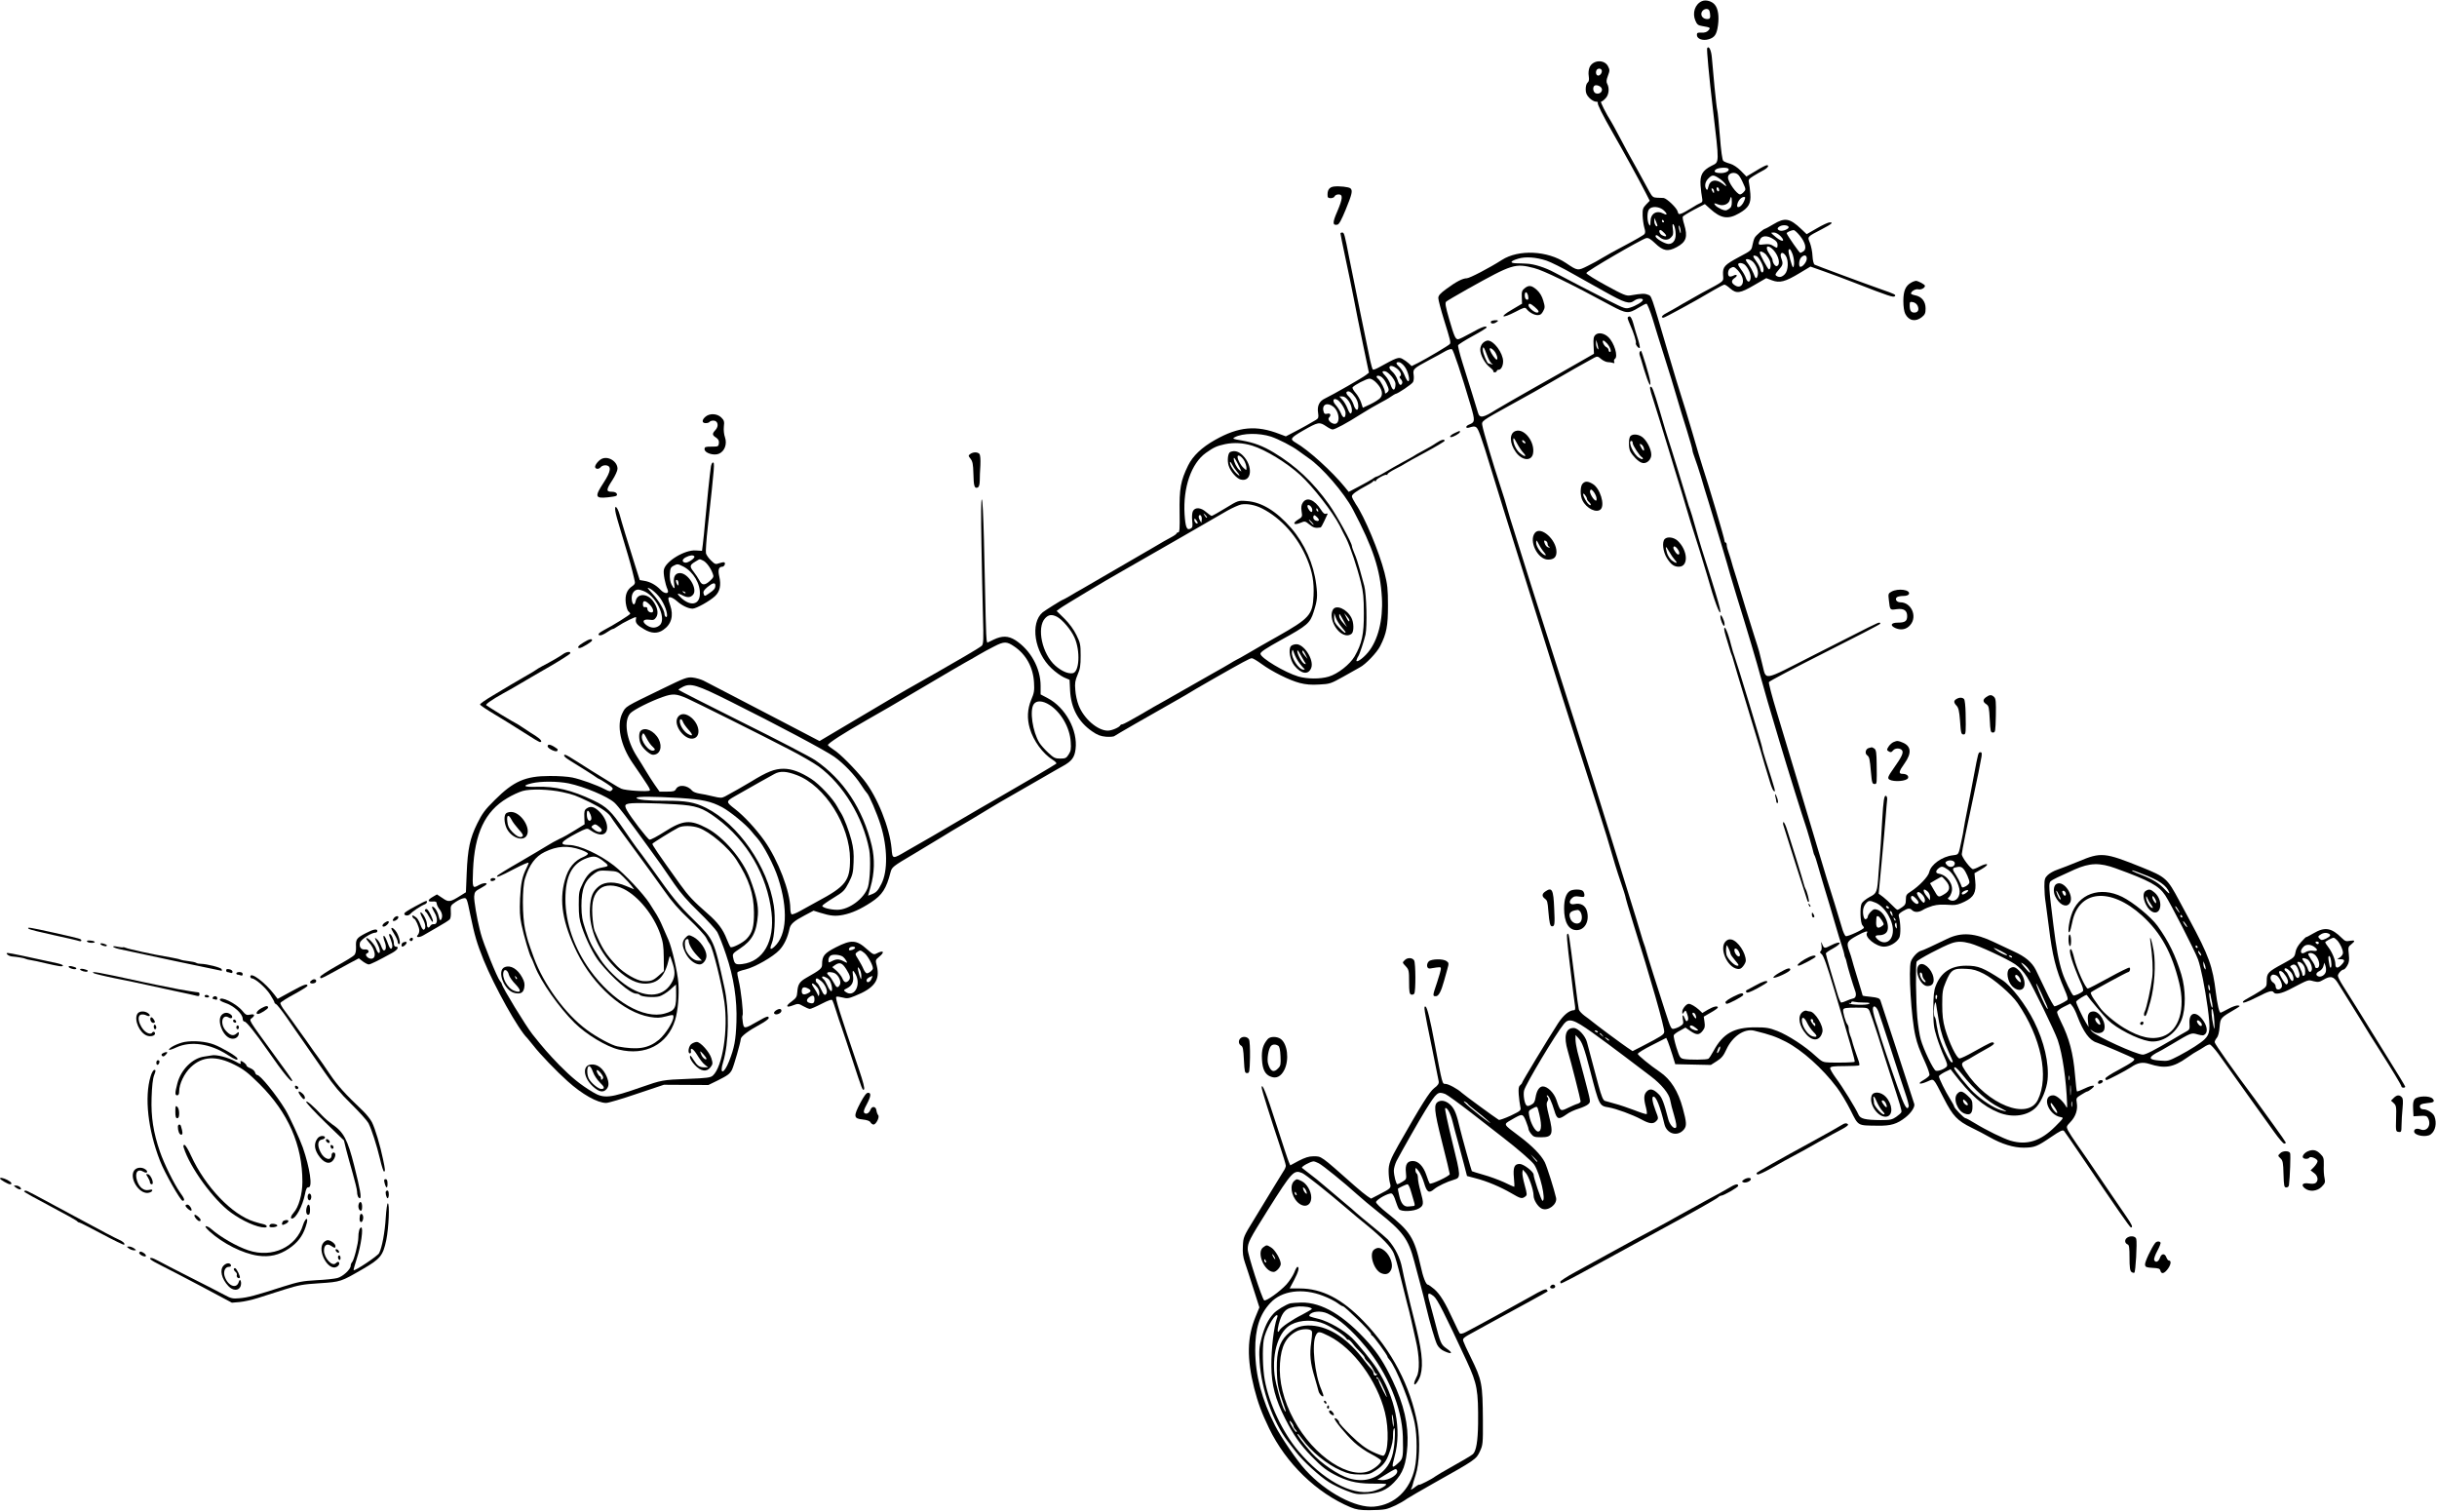 <?xml version="1.0" standalone="no"?>
<!DOCTYPE svg PUBLIC "-//W3C//DTD SVG 20010904//EN"
 "http://www.w3.org/TR/2001/REC-SVG-20010904/DTD/svg10.dtd">
<svg version="1.0" xmlns="http://www.w3.org/2000/svg"
 width="1918pt" height="1190pt" viewBox="0 0 1918 1190"
 preserveAspectRatio="xMidYMid meet">
<g transform="translate(0,1190) scale(0.1,-0.1)"
fill="#000000" stroke="none">
<path d="M13395 11891 c-54 -23 -78 -92 -52 -153 13 -31 22 -38 54 -43 65 -11
68 -13 48 -35 -12 -13 -29 -18 -54 -17 -30 2 -36 -1 -36 -18 0 -31 46 -48 93
-34 47 14 63 38 73 109 10 73 1 132 -25 163 -23 28 -70 41 -101 28z m59 -77
c3 -9 6 -27 6 -40 0 -18 -5 -24 -23 -24 -27 0 -47 17 -47 40 0 36 52 55 64 24z"/>
<path d="M13436 11521 c-5 -8 15 -224 44 -471 53 -449 53 -423 -10 -455 -72
-37 -92 -73 -86 -155 3 -36 8 -80 12 -97 5 -26 3 -34 -12 -40 -11 -4 -43 -22
-71 -40 -29 -18 -64 -38 -78 -43 -22 -8 -26 -6 -31 15 -7 29 -86 104 -111 107
-10 1 -33 2 -52 2 -30 1 -37 7 -59 46 -41 77 -155 283 -176 320 -10 19 -39 73
-64 120 -24 47 -52 96 -60 110 -43 68 -89 160 -81 160 6 0 21 11 34 25 27 26
34 80 14 116 -8 15 -6 31 6 63 15 40 15 46 1 74 -29 57 -121 51 -146 -9 -7
-17 -10 -46 -6 -68 4 -28 2 -42 -9 -51 -9 -7 -15 -29 -15 -52 0 -30 7 -46 29
-69 16 -16 39 -29 51 -29 12 0 19 -4 15 -9 -5 -10 40 -100 118 -236 75 -130
214 -383 259 -472 l32 -63 -29 -30 c-25 -26 -28 -37 -27 -85 1 -31 7 -73 13
-95 9 -29 9 -43 1 -53 -6 -7 -73 -46 -149 -86 -76 -40 -158 -85 -183 -101 -25
-16 -76 -44 -115 -63 -78 -39 -78 -39 -170 23 -145 98 -373 109 -505 24 -95
-61 -254 -144 -276 -144 -32 0 -84 -27 -161 -84 -49 -36 -63 -52 -63 -72 0
-14 20 -90 44 -168 52 -167 55 -181 47 -193 -7 -11 -182 -114 -250 -149 l-51
-25 -22 21 c-13 12 -36 28 -51 36 -29 16 -45 10 -184 -67 -23 -13 -45 -21 -48
-17 -4 3 -13 35 -21 70 -16 74 -132 642 -164 803 -38 196 -41 205 -56 205 -8
0 -14 -3 -14 -7 0 -5 17 -91 39 -193 22 -102 51 -243 65 -315 13 -71 46 -233
72 -359 l48 -229 -23 -18 c-24 -20 -262 -156 -323 -185 -45 -21 -63 -59 -54
-114 5 -34 3 -42 -16 -54 -30 -19 -119 -69 -186 -103 l-52 -27 -48 18 c-185
72 -323 59 -509 -46 -105 -59 -175 -126 -212 -201 -59 -121 -70 -181 -67 -374
2 -122 0 -153 -11 -153 -7 0 -13 -4 -13 -8 0 -4 -19 -18 -42 -30 -24 -12 -83
-46 -133 -76 -126 -74 -522 -304 -570 -331 -22 -12 -64 -36 -93 -54 -29 -17
-55 -31 -57 -31 -7 0 -139 -83 -159 -99 -100 -85 -65 -314 69 -440 30 -29 75
-61 99 -72 l44 -19 4 -83 c7 -141 65 -248 174 -323 42 -29 66 -38 109 -42 30
-2 61 0 67 6 13 10 267 156 448 258 52 30 102 58 110 63 16 11 155 92 210 123
240 137 298 168 312 168 9 0 44 -21 78 -46 81 -59 218 -128 300 -149 47 -12
89 -16 153 -12 84 4 91 7 190 62 56 32 114 64 128 72 46 23 136 117 162 169
50 99 61 157 61 319 0 130 -4 164 -27 257 -42 165 -158 443 -227 542 -16 25
-30 52 -30 60 0 16 36 42 120 87 25 13 47 27 48 32 2 4 8 5 13 1 5 -3 9 -1 9
4 0 12 76 53 84 45 3 -3 6 -1 6 5 0 6 28 24 61 41 34 17 67 35 73 40 6 5 80
46 164 91 83 45 152 86 152 91 0 16 -27 9 -66 -17 -21 -15 -68 -42 -104 -61
-36 -19 -69 -38 -75 -43 -5 -4 -44 -25 -85 -47 -41 -22 -102 -57 -135 -77 -33
-20 -64 -36 -68 -36 -5 0 -21 -8 -35 -19 -15 -10 -63 -37 -107 -60 l-80 -42
-30 37 c-101 124 -287 293 -387 350 -48 28 -43 37 57 95 121 69 129 70 183 34
20 -14 42 -25 50 -25 19 0 114 51 222 120 52 33 121 73 152 89 31 16 70 38 86
50 17 11 32 21 35 21 16 0 129 76 138 93 6 11 8 36 5 57 -7 45 -2 50 119 115
50 26 108 58 130 71 23 13 46 20 53 15 11 -7 74 -195 148 -446 34 -117 33
-128 -13 -146 -30 -11 -31 -34 0 -24 55 17 60 14 89 -65 15 -41 53 -158 83
-260 31 -102 73 -239 94 -305 21 -66 55 -174 75 -240 21 -66 61 -196 91 -290
92 -295 142 -453 219 -700 41 -132 118 -375 171 -540 172 -536 247 -769 260
-815 58 -200 82 -278 112 -365 19 -55 34 -102 34 -105 0 -8 29 -108 64 -220
133 -420 248 -822 243 -852 -3 -21 -20 -32 -176 -113 l-73 -37 -42 28 c-23 16
-46 33 -52 37 -5 4 -53 39 -105 77 -52 39 -105 79 -118 90 -13 11 -41 32 -62
47 -21 16 -41 37 -44 49 -3 11 -17 110 -30 220 -50 396 -48 385 -62 371 -4 -3
1 -68 10 -144 39 -326 47 -390 52 -420 3 -21 1 -33 -7 -33 -38 0 -84 -38 -127
-104 -79 -122 -282 -458 -282 -466 0 -4 -7 -13 -16 -21 -12 -10 -14 -26 -11
-73 3 -34 8 -76 12 -93 7 -33 7 -33 -75 -73 -46 -21 -88 -36 -94 -33 -38 24
-266 191 -291 213 -33 31 -106 70 -129 70 -25 0 -23 -9 -86 325 -34 183 -58
279 -70 283 -17 6 -14 -13 50 -323 27 -132 51 -251 53 -264 3 -19 -5 -32 -36
-55 -36 -28 -101 -131 -280 -446 -64 -113 -79 -152 -78 -208 0 -31 5 -72 10
-91 12 -40 9 -43 -86 -92 l-62 -32 -29 19 c-16 11 -60 46 -98 80 -277 245
-261 234 -329 234 -34 0 -64 -10 -113 -35 l-67 -36 -12 28 c-7 15 -51 150 -99
298 -76 239 -114 333 -114 285 0 -16 69 -235 141 -451 27 -80 49 -154 49 -163
0 -9 -8 -29 -19 -44 -10 -15 -46 -74 -81 -132 -35 -58 -102 -168 -149 -245
-84 -136 -86 -142 -89 -211 -3 -53 1 -86 16 -130 11 -33 42 -125 67 -206 l47
-147 -30 -73 c-67 -162 -70 -328 -11 -563 29 -114 59 -195 117 -315 133 -276
374 -510 642 -622 44 -18 74 -23 145 -23 50 0 108 3 129 8 40 8 118 45 171 83
17 11 109 65 205 119 332 186 339 191 367 252 24 51 25 62 24 246 -2 289 -7
315 -96 496 -29 58 -55 115 -58 126 -7 22 -2 27 93 78 30 16 69 38 85 47 17
10 59 33 95 52 111 60 385 210 389 214 3 3 0 9 -6 15 -8 8 -43 -7 -124 -54
-120 -68 -447 -247 -512 -280 -22 -12 -42 -16 -47 -11 -5 5 -28 52 -52 104
-63 138 -104 205 -150 245 -23 19 -45 35 -50 35 -15 0 -38 58 -57 147 -50 223
-82 273 -266 419 -47 37 -85 74 -85 83 0 20 102 76 123 68 9 -3 23 -29 31 -58
9 -28 21 -58 27 -65 18 -22 117 -18 157 6 38 23 39 37 12 135 -11 39 -20 84
-20 102 0 17 -4 35 -10 38 -5 3 -10 16 -10 28 1 21 2 20 24 -7 13 -16 33 -58
44 -95 22 -75 38 -85 80 -49 28 23 100 58 156 74 55 17 54 23 -14 298 -34 141
-60 260 -56 264 13 13 43 -40 59 -107 9 -36 28 -109 43 -161 14 -52 36 -133
48 -180 l22 -85 68 -18 c89 -23 194 -67 280 -117 75 -44 84 -46 110 -27 16 12
16 17 -4 90 -12 43 -20 87 -18 100 l3 22 23 -25 c24 -26 62 -135 62 -179 0
-35 34 -89 65 -103 49 -22 123 34 112 85 -14 64 -72 247 -89 281 -29 57 -101
130 -204 207 -126 94 -123 89 -59 126 88 51 89 51 114 -8 11 -28 21 -57 21
-64 0 -7 9 -24 21 -39 18 -23 28 -26 79 -26 89 0 98 24 61 169 -19 76 -22 98
-12 113 9 15 9 23 0 34 -6 8 -7 14 -2 14 12 0 36 -52 57 -122 20 -68 33 -72
94 -29 22 17 66 37 97 46 31 10 65 25 75 35 21 21 22 9 -33 220 -20 74 -43
162 -52 195 -8 32 -15 75 -15 94 l0 36 23 -25 c29 -31 46 -77 92 -255 72 -277
72 -278 146 -290 59 -10 187 -57 256 -94 63 -35 94 -39 117 -15 20 20 20 23
-3 81 -27 71 -33 113 -17 113 21 0 52 -77 86 -218 19 -77 104 -100 153 -41 23
28 22 54 -9 168 -36 134 -95 227 -180 285 -76 51 -174 132 -174 142 0 7 50 38
112 69 l112 57 13 -29 c6 -15 22 -62 35 -103 l23 -75 140 -3 140 -3 47 30 c38
24 53 43 76 93 47 102 141 165 217 147 130 -32 171 -47 250 -87 128 -66 288
-209 401 -359 30 -39 79 -121 109 -181 63 -126 52 -119 212 -121 105 -2 154
13 221 66 45 36 75 83 68 105 -47 146 -260 799 -266 814 -7 18 -20 23 -74 29
-36 3 -66 8 -66 10 0 2 -18 63 -41 137 -23 73 -42 140 -44 149 -2 10 -12 40
-22 68 -22 63 -17 74 63 118 60 33 91 42 78 22 -21 -34 71 -109 134 -109 45 0
100 32 120 70 13 25 11 119 -3 166 -5 17 1 25 30 43 41 24 56 26 73 9 20 -20
53 -19 86 1 17 11 52 25 76 32 44 11 64 12 153 7 30 -2 58 6 99 26 74 36 93
73 84 162 l-6 62 57 33 c65 37 52 54 -16 20 -22 -12 -46 -21 -53 -21 -18 1
-88 94 -88 117 0 18 44 235 94 465 29 133 52 248 61 301 4 28 3 37 -8 37 -17
0 -17 0 -52 -185 -14 -77 -37 -196 -51 -265 -14 -69 -27 -138 -29 -155 -2 -16
-9 -55 -16 -85 -26 -124 -21 -114 -70 -121 -85 -10 -172 -73 -185 -132 -7 -35
-81 -112 -145 -153 -34 -21 -39 -29 -39 -63 0 -32 -5 -44 -29 -60 -16 -12 -33
-21 -37 -21 -5 0 -24 17 -44 38 -19 20 -51 49 -69 63 l-35 26 23 244 c13 134
27 296 32 359 5 63 10 126 12 139 1 13 -3 26 -10 28 -14 5 -20 -38 -29 -187
-10 -174 -14 -233 -18 -280 -2 -25 -7 -88 -11 -140 -10 -153 -13 -160 -70
-189 -27 -15 -56 -37 -63 -51 -15 -30 -11 -155 7 -173 6 -6 11 -14 11 -18 0
-12 -128 -72 -143 -66 -7 3 -22 34 -31 69 -10 34 -36 119 -57 188 -38 117 -83
266 -129 420 -41 140 -263 877 -326 1086 -37 122 -65 228 -62 236 4 8 201 112
439 232 239 120 436 222 437 227 2 5 -1 9 -7 9 -14 0 -50 -18 -513 -254 -419
-213 -373 -205 -409 -69 -11 43 -22 87 -24 97 -3 11 -20 67 -39 125 -18 59
-48 153 -66 211 -17 58 -49 163 -71 234 -23 70 -42 136 -44 145 -2 9 -11 36
-19 60 -9 24 -16 52 -16 62 0 11 -4 19 -8 19 -5 0 -9 6 -9 13 -1 22 -125 439
-174 587 -10 30 -46 150 -79 265 -34 116 -73 244 -87 285 -14 41 -60 194 -103
340 -141 479 -130 448 -161 461 -26 10 -45 10 -139 -6 -30 -5 -55 5 -190 79
-85 46 -155 90 -155 97 0 14 430 264 471 275 17 4 34 -6 70 -40 64 -62 101
-68 170 -31 76 41 89 81 59 180 -9 27 -13 54 -11 60 2 5 42 30 89 55 l85 44
40 -36 c86 -78 142 -87 229 -37 76 43 95 78 89 154 -2 33 -8 72 -11 87 -6 23
-2 30 35 53 23 14 57 34 75 43 36 18 54 42 31 42 -8 0 -47 -20 -87 -45 l-74
-44 -44 45 c-27 27 -60 49 -85 56 -23 6 -47 16 -53 22 -8 7 -18 80 -27 196 -8
102 -17 192 -20 200 -3 8 -13 92 -22 185 -8 94 -18 198 -21 232 -5 60 -24 96
-37 74z m-832 -170 c9 -13 -3 -39 -20 -45 -17 -6 -29 17 -20 39 6 17 32 20 40
6z m0 -143 c15 -24 -13 -53 -43 -43 -21 6 -29 43 -14 59 12 12 45 2 57 -16z
m1000 -637 c10 -15 -22 -33 -58 -33 -48 0 -64 11 -41 29 21 15 91 18 99 4z
m79 -49 c9 -10 26 -39 37 -66 21 -45 21 -49 4 -67 -9 -10 -22 -19 -29 -19 -25
0 -95 97 -95 133 0 37 55 50 83 19z m-151 -27 c21 -14 43 -35 49 -47 10 -18 7
-18 -23 6 -54 41 -101 30 -113 -25 -5 -23 -9 -28 -16 -18 -16 25 -9 59 16 84
30 31 41 31 87 0z m-2 -91 c0 -8 -4 -12 -10 -9 -5 3 -10 13 -10 21 0 8 5 12
10 9 6 -3 10 -13 10 -21z m-40 -12 c0 -15 -2 -15 -10 -2 -13 20 -13 33 0 25 6
-3 10 -14 10 -23z m140 -82 c0 -31 -5 -43 -24 -55 -21 -14 -28 -14 -58 -2 -18
8 -39 21 -47 30 -16 20 -12 21 25 7 37 -14 80 4 88 36 9 36 16 29 16 -16z m97
8 c-21 -51 -68 -68 -52 -19 8 27 32 51 51 51 12 0 12 -5 1 -32z m-632 -74 c30
-28 28 -42 -3 -25 -55 29 -102 0 -102 -63 -1 -35 -2 -38 -12 -22 -16 28 -16
100 1 119 21 27 83 22 116 -9z m-51 -123 c-8 -10 -24 14 -24 37 l1 27 13 -30
c7 -16 12 -32 10 -34z m51 39 c3 -5 1 -10 -4 -10 -6 0 -11 5 -11 10 0 6 2 10
4 10 3 0 8 -4 11 -10z m92 -84 c7 -58 -15 -96 -55 -96 -28 0 -102 43 -102 60
0 14 11 12 29 -4 30 -27 67 -30 91 -6 19 19 21 29 16 68 -5 34 -3 43 5 35 6
-6 14 -32 16 -57z m41 -1 c0 -16 -2 -15 -8 5 -11 34 -11 60 0 35 5 -11 8 -29
8 -40z m-128 -10 c24 -26 14 -33 -21 -15 -19 11 -27 40 -11 40 5 0 19 -11 32
-25z m-929 -216 c31 -10 126 -57 210 -105 85 -47 192 -108 239 -134 171 -96
203 -106 244 -75 23 17 66 20 66 5 0 -14 -56 -48 -101 -61 -35 -11 -43 -8
-160 51 -126 64 -324 166 -436 226 -72 39 -161 67 -218 69 -22 1 -59 3 -83 3
-53 2 -47 17 16 36 56 18 142 12 223 -15z m-96 -59 c74 -19 282 -120 605 -295
120 -64 136 -66 217 -16 28 17 55 31 61 31 6 0 28 -53 48 -117 19 -65 62 -201
94 -303 33 -102 75 -241 95 -310 20 -69 56 -189 81 -266 24 -78 44 -148 44
-157 0 -8 9 -36 19 -63 10 -27 31 -89 46 -139 14 -49 43 -146 65 -215 62 -203
148 -490 168 -565 11 -38 34 -115 51 -170 77 -247 166 -547 186 -625 13 -47
39 -139 58 -205 20 -66 61 -205 92 -310 61 -206 192 -625 205 -659 8 -20 60
-199 64 -221 1 -5 5 -15 9 -21 3 -6 13 -36 21 -65 8 -30 33 -112 54 -184 22
-71 59 -195 82 -275 23 -80 49 -165 58 -190 8 -25 16 -52 17 -60 0 -9 4 -20 7
-26 4 -6 9 -23 12 -39 5 -28 51 -181 66 -221 13 -32 6 -59 -16 -62 -10 -2 -33
-10 -51 -18 -17 -8 -36 -14 -42 -14 -5 0 -20 33 -31 73 -12 39 -37 124 -56
188 -19 64 -34 120 -34 125 0 6 25 23 55 39 80 44 67 67 -15 25 -50 -26 -54
-25 -68 8 -11 26 -11 26 -6 -10 3 -22 0 -39 -7 -44 -8 -5 -6 -12 8 -23 15 -11
44 -94 101 -286 117 -391 164 -556 159 -561 -5 -5 -102 -8 -193 -6 -57 2 -62
4 -115 52 -80 75 -216 163 -300 196 -64 25 -87 29 -174 29 -169 0 -255 -49
-329 -186 -16 -30 -34 -57 -40 -61 -13 -9 -152 -10 -194 -2 -29 6 -33 13 -58
90 -14 46 -24 90 -21 97 3 7 25 24 49 36 l43 24 39 -27 c49 -33 69 -33 96 1
18 23 20 36 15 70 l-6 42 55 32 c31 17 56 35 56 40 0 16 -33 9 -78 -17 l-44
-26 -26 25 c-29 26 -64 47 -81 47 -19 0 -51 -39 -51 -62 0 -21 1 -21 14 -3 12
17 14 16 26 -19 9 -27 9 -41 1 -49 -7 -7 -13 -3 -20 16 -15 38 -23 34 -16 -7
6 -29 3 -37 -17 -49 -12 -9 -35 -19 -49 -22 -27 -7 -27 -6 -77 147 -55 170
-137 429 -147 468 -3 14 -10 34 -14 45 -5 11 -18 54 -30 95 -26 88 -32 107
-106 345 -31 99 -85 275 -121 390 -107 346 -174 559 -299 950 -107 334 -143
447 -225 705 -39 124 -89 279 -110 345 -21 66 -57 181 -80 255 -23 74 -52 167
-64 205 -13 39 -31 99 -41 135 -9 36 -35 119 -57 185 -55 167 -135 435 -141
474 -7 39 -15 33 238 173 110 60 241 134 290 163 100 59 317 182 354 201 22
11 28 10 53 -12 16 -13 40 -24 53 -24 13 0 31 -3 39 -6 12 -4 15 -2 10 9 -3 8
-1 18 5 22 29 18 -4 128 -52 173 -33 31 -79 38 -101 16 -14 -14 -17 -31 -14
-83 l3 -65 -115 -66 c-63 -37 -225 -128 -360 -204 -135 -76 -267 -153 -295
-170 -103 -65 -130 -70 -143 -23 -12 42 -70 227 -121 390 -22 70 -38 133 -35
140 3 7 54 39 114 72 61 33 110 63 110 68 0 17 -38 4 -121 -43 -49 -27 -95
-50 -103 -50 -21 0 -30 19 -71 160 -29 100 -33 126 -23 136 7 7 85 52 173 102
350 195 368 201 520 162z m504 -630 c1 -13 0 -13 -9 0 -5 8 -9 26 -9 40 l1 25
8 -25 c4 -14 8 -32 9 -40z m68 38 c25 -27 39 -68 24 -68 -6 0 -11 7 -11 15 0
8 -8 19 -19 24 -18 10 -36 51 -22 51 4 0 17 -10 28 -22z m-1592 -183 c27 -35
46 -115 28 -115 -6 0 -18 20 -27 43 -9 24 -28 54 -41 67 -30 28 -32 40 -6 40
11 0 32 -16 46 -35z m-67 -11 c31 -21 48 -54 32 -64 -8 -5 -7 -12 5 -24 9 -9
14 -23 11 -31 -10 -26 -25 -16 -37 26 -7 22 -26 51 -41 64 -44 37 -18 63 30
29z m-32 -70 c24 -32 30 -49 26 -73 -6 -41 -22 -35 -39 14 -7 22 -25 51 -38
65 -31 32 -32 42 -3 38 12 -2 36 -22 54 -44z m-46 -49 c24 -50 25 -59 5 -75
-12 -10 -15 -9 -15 4 0 22 -34 89 -54 105 -23 19 -9 32 19 19 14 -6 34 -30 45
-53z m-75 0 c43 -45 53 -89 28 -117 -10 -11 -45 -34 -77 -49 l-60 -28 -14 42
c-8 23 -27 57 -43 75 -16 18 -27 38 -24 43 12 18 110 69 134 69 14 0 37 -14
56 -35z m-188 -87 c30 -33 43 -63 43 -97 0 -42 -24 -31 -38 18 -7 20 -23 48
-37 61 -24 23 -25 40 -1 40 7 0 22 -10 33 -22z m-32 -55 c25 -37 33 -87 16
-97 -5 -3 -16 14 -25 38 -9 24 -28 56 -41 70 l-24 26 24 0 c17 0 32 -12 50
-37z m-87 9 c26 -17 62 -77 62 -103 0 -43 -19 -44 -36 -2 -9 21 -27 50 -41 65
-31 33 -21 62 15 40z m-35 -52 c53 -42 57 -145 5 -135 -29 6 -52 35 -38 49 19
19 11 37 -14 30 -19 -4 -25 -1 -30 21 -13 52 30 71 77 35z m-490 -236 c59 -20
169 -76 216 -112 20 -15 55 -40 78 -56 106 -71 282 -274 351 -406 160 -304
215 -472 228 -694 10 -175 -31 -337 -110 -431 -42 -51 -100 -88 -89 -58 3 10
9 23 13 28 10 14 46 122 57 171 14 63 8 320 -10 384 -8 30 -24 89 -36 131 -11
41 -29 97 -41 123 -11 26 -20 52 -20 58 0 26 -119 242 -180 328 -127 178 -262
304 -434 408 -88 53 -158 79 -255 96 -69 11 -74 14 -53 25 61 33 191 35 285 5z
m-148 -71 c106 -33 273 -135 379 -232 99 -90 256 -293 310 -398 14 -29 37 -75
51 -101 31 -61 87 -229 116 -347 18 -71 23 -121 23 -240 1 -167 -15 -240 -73
-341 -37 -63 -132 -138 -204 -159 -66 -20 -169 -19 -238 1 -106 31 -299 147
-299 179 0 14 42 42 163 109 206 113 228 132 256 221 29 90 32 122 20 215 -20
161 -91 321 -196 443 -119 136 -234 206 -352 214 -66 5 -66 5 -166 -56 -55
-34 -104 -61 -109 -61 -4 0 -24 14 -43 30 -41 37 -87 40 -104 8 -7 -13 -9 -43
-6 -75 5 -45 3 -55 -13 -63 -29 -16 -40 9 -47 112 -13 211 53 402 168 484 64
45 84 54 152 69 70 14 139 10 212 -12z m77 -494 c152 -77 283 -224 356 -401
41 -99 55 -180 50 -286 -7 -151 -31 -178 -286 -322 -81 -45 -183 -104 -227
-130 -44 -26 -87 -50 -95 -53 -8 -4 -31 -17 -50 -29 -19 -12 -84 -49 -145 -83
-104 -59 -247 -140 -311 -177 -16 -9 -49 -28 -74 -42 -25 -13 -103 -58 -174
-100 -72 -42 -135 -76 -142 -76 -7 0 -14 -3 -16 -7 -7 -17 -68 -43 -99 -43
-81 0 -190 95 -230 200 -12 30 -24 84 -26 120 -5 54 -1 75 18 120 20 45 24 72
24 150 0 88 -3 101 -33 162 -20 42 -56 91 -94 129 l-62 61 25 19 c22 18 388
237 454 273 17 9 37 21 45 26 8 5 74 43 145 83 121 69 504 289 674 388 41 23
91 45 110 49 47 8 110 -4 163 -31z m-433 -73 c-3 -3 -11 5 -18 17 -13 21 -12
21 5 5 10 -10 16 -20 13 -22z m-41 -17 l-3 -24 -13 23 c-7 12 -10 27 -6 33 10
17 26 -6 22 -32z m-32 -27 c-9 -8 -26 10 -26 26 1 15 2 15 15 -2 8 -11 13 -21
11 -24z m-1107 -736 c43 -23 111 -103 138 -164 47 -106 38 -273 -15 -280 -37
-6 -88 17 -136 59 -104 92 -149 299 -81 373 27 29 53 33 94 12z m7066 -1940
c0 -29 -39 -39 -61 -15 -16 17 -16 22 -4 30 25 16 65 6 65 -15z m-53 -51 c42
-29 89 -116 91 -169 2 -57 -43 -92 -83 -66 -12 8 -12 12 -2 18 7 5 17 24 22
42 17 58 -35 133 -100 144 -28 4 -28 22 -2 43 24 18 33 16 74 -12z m121 7 c19
-21 47 -85 47 -106 0 -9 -13 -22 -29 -31 -29 -14 -29 -14 -40 18 -7 17 -23 49
-36 69 -30 45 -31 55 -7 61 34 9 49 7 65 -11z m-139 -93 c39 -46 35 -80 -15
-108 -45 -26 -44 -26 -82 41 l-27 47 42 25 c24 14 46 26 50 26 3 0 18 -14 32
-31z m-142 -86 c10 -9 18 -28 18 -42 l-1 -26 -24 30 c-37 45 -32 74 7 38z
m304 -9 c-23 -17 -36 -18 -36 -4 0 12 42 31 50 23 3 -3 -4 -11 -14 -19z m-346
-16 c21 -22 26 -53 12 -62 -10 -6 -63 70 -54 78 10 11 21 6 42 -16z m-50 -30
c21 -23 25 -34 12 -41 -11 -8 -52 29 -52 47 0 22 16 20 40 -6z m-319 -32 c76
-32 145 -150 136 -233 -7 -75 -67 -103 -119 -56 -26 24 -22 33 15 33 21 0 41
8 52 20 37 41 -7 158 -68 180 -24 8 -32 6 -53 -15 -13 -13 -24 -31 -24 -38 0
-8 -6 -17 -14 -20 -10 -4 -16 5 -21 29 -7 40 0 71 23 97 18 21 30 21 73 3z
m104 -36 c3 -5 2 -10 -4 -10 -5 0 -13 5 -16 10 -3 6 -2 10 4 10 5 0 13 -4 16
-10z m28 -50 c3 -11 3 -20 1 -20 -2 0 -8 9 -14 20 -6 11 -7 20 -2 20 6 0 12
-9 15 -20z m-83 -52 c19 -31 19 -34 3 -45 -33 -25 -48 -16 -47 27 2 51 2 50
14 50 6 0 19 -15 30 -32z m108 -3 c-3 -3 -9 2 -12 12 -6 14 -5 15 5 6 7 -7 10
-15 7 -18z m10 -42 c1 -24 0 -25 -9 -10 -5 9 -7 22 -4 27 9 15 10 13 13 -17z
m-258 -603 c40 0 51 -3 40 -10 -19 -12 -149 -9 -157 4 -3 5 -1 6 5 2 7 -4 12
-2 12 5 0 7 9 9 23 5 12 -3 47 -6 77 -6z m114 -72 c9 -24 52 -155 97 -293 44
-137 95 -293 113 -345 18 -52 31 -101 28 -108 -12 -36 -34 1 -85 146 -59 165
-146 426 -151 452 -2 8 -6 22 -9 30 -19 52 -37 117 -37 137 0 38 27 26 44 -19z
m-70 5 c7 -16 37 -102 66 -193 28 -91 71 -226 95 -300 85 -261 94 -291 89
-303 -2 -7 -21 -23 -41 -37 -32 -22 -47 -25 -122 -25 -121 1 -160 10 -174 43
-23 52 -128 222 -178 288 -27 37 -48 73 -45 80 4 11 31 14 114 14 60 0 111 3
115 6 3 4 0 23 -8 43 -20 55 -46 134 -49 151 -2 8 -8 28 -15 43 -6 16 -11 38
-11 51 0 12 -4 26 -9 32 -15 16 -40 104 -34 119 4 12 26 15 99 15 92 0 94 0
108 -27z m-1370 -29 c11 -28 6 -38 -9 -18 -8 10 -15 22 -15 27 0 13 18 7 24
-9z m-812 -140 c68 -49 182 -133 253 -187 72 -55 163 -124 203 -154 88 -66
149 -140 157 -191 3 -20 17 -75 31 -121 17 -58 21 -88 14 -95 -15 -15 -49 23
-60 65 -34 131 -50 174 -77 199 -40 40 -67 46 -92 21 -24 -24 -26 -55 -7 -126
7 -27 10 -51 5 -53 -4 -2 -48 12 -96 31 -48 18 -117 42 -153 51 -36 10 -71 20
-78 22 -15 4 -28 36 -52 124 -9 36 -31 117 -48 180 -17 63 -36 134 -42 158
-13 51 -70 112 -105 112 -64 0 -80 -67 -46 -181 23 -76 101 -383 101 -397 0
-6 -10 -14 -22 -18 -13 -3 -47 -18 -76 -32 -62 -30 -61 -31 -93 63 -19 55 -69
105 -106 105 -28 0 -49 -32 -58 -88 -5 -33 -13 -46 -35 -57 -22 -11 -30 -12
-38 -2 -15 18 -25 82 -17 115 10 46 251 449 314 525 39 47 77 35 223 -69z
m815 36 c20 -16 22 -20 9 -20 -23 0 -56 18 -56 30 0 16 20 12 47 -10z m-772
-30 c3 -6 -1 -7 -9 -4 -18 7 -21 14 -7 14 6 0 13 -4 16 -10z m36 -27 c13 -16
12 -17 -3 -4 -10 7 -18 15 -18 17 0 8 8 3 21 -13z m53 -42 c-2 -3 -12 3 -22
13 -16 17 -16 18 5 5 12 -7 20 -15 17 -18z m866 -81 c-16 -31 -23 -18 -8 15 7
15 14 23 16 17 2 -6 -2 -21 -8 -32z m-2155 -340 c14 -5 106 -72 203 -147 97
-76 208 -162 247 -192 117 -90 232 -190 250 -217 46 -70 95 -284 65 -284 -9 0
-70 180 -70 206 0 23 -79 84 -110 84 -42 0 -53 -27 -45 -111 4 -38 5 -69 2
-69 -3 0 -39 16 -80 36 -42 19 -115 46 -163 59 -48 14 -88 26 -90 28 -4 4 -77
267 -94 337 -25 108 -40 146 -67 177 -33 36 -72 49 -102 34 -39 -21 -36 -63
28 -318 34 -133 61 -247 61 -253 0 -15 -149 -85 -158 -74 -4 5 -16 35 -26 66
-23 69 -63 111 -106 111 -45 0 -62 -27 -55 -91 5 -51 4 -53 -27 -72 -18 -11
-36 -20 -40 -20 -10 0 -28 69 -28 108 0 18 10 52 21 75 33 63 186 334 228 400
89 142 97 149 156 127z m177 -77 c1 -5 32 -30 68 -58 59 -45 137 -114 100 -88
-93 65 -232 182 -193 164 12 -6 23 -14 25 -18z m552 -40 c32 -114 32 -178 1
-178 -22 0 -59 65 -70 127 -6 33 -4 38 22 52 36 20 41 20 47 -1z m-5 -416 c-2
-3 -15 10 -28 27 l-24 31 28 -27 c16 -15 27 -29 24 -31z m-1720 -12 c32 -16
203 -155 301 -244 36 -32 110 -95 165 -138 196 -155 239 -214 285 -388 12 -44
35 -132 52 -195 17 -63 36 -140 43 -170 27 -115 68 -256 85 -291 12 -23 32
-42 58 -53 59 -27 70 -15 19 20 -47 33 -50 41 -97 224 -12 47 -28 107 -36 134
-24 81 -18 92 30 55 28 -22 86 -137 261 -514 81 -176 90 -226 88 -489 -2 -139
-15 -216 -41 -240 -15 -13 -75 -48 -252 -148 -19 -11 -39 -24 -45 -28 -22 -18
-125 -71 -125 -64 0 3 -17 -6 -37 -22 -20 -15 -32 -21 -28 -13 5 8 10 21 12
29 1 8 12 44 24 80 31 92 37 276 15 402 -55 299 -202 581 -425 811 -170 176
-328 257 -502 257 l-79 0 35 66 c34 64 44 104 26 104 -4 0 -16 -20 -25 -45
-10 -24 -37 -66 -61 -93 -51 -56 -164 -137 -176 -125 -19 19 -129 360 -129
401 0 53 11 75 161 314 188 298 202 314 268 286 27 -12 191 -142 356 -283 38
-33 106 -90 150 -125 121 -99 193 -173 214 -223 11 -24 36 -112 55 -193 20
-82 43 -174 51 -204 9 -30 22 -86 31 -125 8 -38 24 -110 36 -160 30 -126 33
-246 7 -291 -10 -19 -19 -42 -19 -52 1 -27 37 22 50 66 24 89 10 206 -55 457
-26 99 -80 330 -90 385 -15 81 -54 159 -112 225 -10 11 -65 58 -123 105 -58
47 -114 94 -126 105 -11 11 -55 49 -99 85 -43 36 -109 92 -148 125 -38 33 -92
77 -121 98 -28 21 -55 42 -59 46 -9 9 68 51 91 51 7 0 26 -7 41 -15z m726
-222 c9 -32 20 -70 25 -85 6 -20 5 -28 -3 -29 -7 0 -24 -2 -40 -4 -37 -5 -61
22 -75 87 -7 28 -11 52 -10 53 12 10 65 34 75 35 7 0 20 -26 28 -57z m-692
-821 c43 -16 93 -42 112 -56 18 -14 38 -26 44 -26 15 0 221 -202 221 -217 0
-7 4 -13 8 -13 9 0 122 -155 122 -167 0 -4 6 -14 14 -22 54 -60 174 -362 201
-506 19 -98 19 -260 0 -348 -37 -174 -158 -289 -320 -304 -144 -13 -378 111
-539 287 -68 74 -191 253 -241 351 -104 204 -155 395 -156 592 -1 171 34 282
119 373 89 97 254 119 415 56z"/>
<path d="M11999 9631 c-20 -16 -24 -27 -22 -70 l2 -51 -81 -48 c-102 -59 -79
-72 29 -16 65 34 75 37 86 24 21 -28 61 -50 89 -50 21 0 31 8 43 31 15 27 15
35 1 83 -11 37 -27 63 -51 85 -41 36 -63 39 -96 12z m27 -56 c7 -29 1 -41 -15
-30 -14 8 -14 55 -1 55 5 0 12 -11 16 -25z m53 -91 c33 -28 39 -44 17 -44 -20
0 -66 39 -66 56 0 21 15 17 49 -12z"/>
<path d="M12810 9398 c0 -7 10 -33 21 -58 26 -56 49 -131 44 -140 -6 -10 22
-46 30 -38 4 3 -3 35 -14 70 -11 34 -28 89 -36 121 -10 36 -21 57 -30 57 -8 0
-15 -6 -15 -12z"/>
<path d="M11735 9371 c-9 -16 13 -23 35 -11 11 6 20 13 20 15 0 9 -49 5 -55
-4z"/>
<path d="M11670 9200 c-11 -11 -20 -33 -20 -50 0 -43 36 -111 75 -140 18 -14
31 -28 28 -32 -2 -5 3 -8 11 -8 9 0 16 5 16 10 0 6 7 10 15 10 19 0 35 31 35
67 -1 65 -73 163 -121 163 -10 0 -28 -9 -39 -20z m32 -92 c10 -29 26 -59 36
-67 16 -13 16 -13 -1 -7 -10 3 -20 6 -23 6 -10 0 -44 82 -44 106 0 36 9 25 32
-38z m57 31 c20 -22 34 -69 20 -69 -9 0 -43 47 -52 73 -9 23 8 22 32 -4z"/>
<path d="M12906 9131 c-4 -5 -4 -15 -2 -23 3 -7 19 -60 36 -118 34 -111 57
-154 47 -87 -6 40 -66 237 -72 237 -2 0 -6 -4 -9 -9z"/>
<path d="M12988 8854 c-4 -3 0 -24 7 -47 30 -93 106 -339 140 -452 20 -66 43
-140 50 -165 40 -127 65 -212 85 -280 12 -41 28 -95 36 -120 32 -96 113 -358
129 -415 55 -198 105 -333 105 -285 0 17 -25 104 -71 250 -78 245 -88 277
-124 405 -20 72 -40 139 -45 150 -5 11 -13 36 -18 55 -12 43 -138 453 -153
495 -6 17 -35 113 -64 214 -52 177 -64 208 -77 195z"/>
<path d="M11928 8508 c-50 -17 -49 -96 2 -166 48 -67 121 -74 135 -14 19 90
-67 204 -137 180z m60 -170 c31 -33 16 -37 -23 -6 -30 23 -55 74 -55 110 1 17
7 10 27 -27 14 -27 37 -62 51 -77z m18 75 c-7 -7 -26 7 -26 19 0 6 6 6 15 -2
9 -7 13 -15 11 -17z"/>
<path d="M12832 8468 c-15 -15 -16 -92 -1 -121 18 -34 61 -78 88 -88 31 -13
67 11 76 49 8 36 -23 110 -62 146 -30 28 -80 35 -101 14z m18 -56 c0 -17 56
-103 72 -110 5 -2 8 -8 8 -13 0 -6 -14 -2 -30 8 -44 25 -92 133 -60 133 6 0
10 -8 10 -18z m86 -34 c10 -32 -3 -32 -20 1 -14 26 -14 30 -1 25 8 -3 17 -15
21 -26z"/>
<path d="M12456 8094 c-20 -20 -21 -95 -1 -133 32 -64 111 -101 143 -69 35 35
-5 165 -62 199 -38 23 -60 24 -80 3z m108 -107 c3 -15 2 -27 -3 -27 -17 0 -53
60 -47 77 6 14 9 14 25 -3 10 -11 21 -32 25 -47z m-74 -13 c0 -6 7 -17 15 -24
8 -7 15 -17 15 -22 0 -6 -7 -5 -16 3 -18 15 -44 62 -44 80 0 16 29 -21 30 -37z"/>
<path d="M12081 7707 c-52 -63 21 -211 103 -211 45 0 66 19 66 61 0 96 -123
205 -169 150z m72 -154 c11 -13 16 -23 11 -23 -26 1 -74 65 -74 99 1 24 3 23
22 -14 11 -22 30 -50 41 -62z m27 67 c0 -10 6 -21 13 -23 6 -3 8 -6 2 -6 -17
-1 -32 13 -39 36 -6 18 -4 22 8 17 9 -3 16 -14 16 -24z"/>
<path d="M13102 7658 c-23 -23 -14 -101 17 -150 32 -51 56 -68 94 -68 78 0 72
128 -10 205 -30 27 -80 34 -101 13z m80 -165 c27 -29 10 -30 -25 -3 -15 12
-31 38 -37 58 -16 58 -12 61 16 12 14 -25 35 -55 46 -67z m24 82 c22 -34 7
-55 -17 -24 -10 13 -19 30 -19 37 0 20 18 14 36 -13z"/>
<path d="M13540 7048 c0 -26 22 -78 30 -73 5 3 4 20 -2 38 -13 38 -28 58 -28
35z"/>
<path d="M13570 6947 c0 -7 6 -33 14 -58 7 -24 19 -64 27 -89 7 -25 15 -49 18
-55 3 -5 6 -14 7 -20 2 -11 59 -200 144 -480 29 -93 63 -206 76 -250 21 -75
40 -138 78 -262 9 -29 21 -55 26 -58 17 -11 17 -10 -65 247 -14 43 -25 83 -25
90 0 15 -203 683 -219 723 -5 11 -17 52 -27 90 -25 101 -54 165 -54 122z"/>
<path d="M13973 5630 c4 -14 7 -31 7 -37 0 -7 4 -13 9 -13 6 0 6 12 1 31 -11
38 -26 55 -17 19z"/>
<path d="M14035 5408 c10 -36 179 -566 190 -597 3 -8 8 -11 11 -8 6 5 -15 85
-26 102 -4 6 -10 24 -14 40 -4 17 -30 102 -57 190 -28 88 -60 190 -72 228 -11
37 -25 67 -30 67 -4 0 -5 -10 -2 -22z"/>
<path d="M14236 4777 c3 -10 9 -15 12 -12 3 3 0 11 -7 18 -10 9 -11 8 -5 -6z"/>
<path d="M14260 4703 c0 -13 5 -23 10 -23 13 0 13 11 0 30 -8 12 -10 11 -10
-7z"/>
<path d="M13581 4491 c-52 -52 11 -202 92 -216 19 -4 31 2 46 21 12 15 21 34
21 43 0 63 -62 155 -112 167 -19 4 -32 0 -47 -15z m39 -97 c0 -6 16 -29 36
-52 30 -35 33 -42 17 -42 -20 0 -63 40 -81 76 -9 17 -10 64 -2 84 2 7 29 -52
30 -66z m68 11 c8 -17 8 -26 1 -31 -13 -7 -38 24 -39 48 0 24 25 13 38 -17z"/>
<path d="M14203 4350 c-45 -26 -68 -50 -47 -50 14 0 134 63 134 71 0 17 -35 9
-87 -21z"/>
<path d="M14006 4246 c-32 -18 -54 -36 -48 -40 14 -8 131 46 132 62 0 19 -21
14 -84 -22z"/>
<path d="M13815 4144 c-33 -18 -64 -35 -69 -37 -5 -2 -6 -9 -2 -15 5 -9 29 -1
87 30 43 23 79 45 79 50 0 16 -36 5 -95 -28z"/>
<path d="M13643 4057 c-35 -17 -63 -37 -63 -44 0 -7 5 -13 10 -13 18 0 130 60
130 70 0 19 -17 17 -77 -13z"/>
<path d="M14181 3931 c-35 -35 -20 -110 36 -172 53 -59 109 -50 126 20 11 46
-60 161 -99 161 -7 0 -19 3 -27 6 -9 3 -25 -4 -36 -15z m42 -81 c10 -22 32
-54 49 -71 34 -33 32 -45 -6 -35 -33 8 -75 65 -83 110 -8 50 16 47 40 -4z m47
15 c0 -8 4 -15 8 -15 5 0 9 -7 9 -17 0 -13 -4 -11 -19 7 -20 25 -23 40 -8 40
6 0 10 -7 10 -15z"/>
<path d="M9683 8343 c-19 -7 -26 -68 -13 -108 15 -47 63 -101 95 -109 88 -22
99 107 16 190 -33 32 -64 41 -98 27z m112 -73 c8 -16 15 -39 15 -51 0 -22 0
-22 -21 -3 -25 22 -49 66 -49 89 0 24 36 1 55 -35z m-25 -79 c0 -2 -7 2 -16
10 -21 18 -44 64 -44 90 0 14 10 1 30 -37 16 -32 30 -61 30 -63z m-40 4 c30
-35 34 -51 6 -25 -30 27 -56 71 -56 92 1 7 8 0 17 -17 8 -16 23 -39 33 -50z"/>
<path d="M10254 7945 c-12 -18 -15 -36 -10 -69 7 -42 6 -45 -29 -66 -46 -29
-33 -46 19 -25 36 15 38 15 72 -13 30 -25 47 -30 87 -23 4 0 17 22 29 49 12
26 24 51 26 56 3 5 -3 6 -12 3 -11 -5 -23 5 -40 32 -50 79 -111 103 -142 56z
m72 -47 c3 -11 3 -23 -1 -26 -8 -8 -35 26 -35 45 0 19 28 4 36 -19z m48 -14
c3 -8 2 -12 -4 -9 -6 3 -10 10 -10 16 0 14 7 11 14 -7z m6 -76 c0 -12 -24 -10
-37 3 -6 6 -9 18 -6 26 5 11 9 11 24 -3 11 -9 19 -21 19 -26z m-55 -18 c10
-11 16 -20 13 -20 -3 0 -13 9 -23 20 -10 11 -16 20 -13 20 3 0 13 -9 23 -20z"/>
<path d="M10490 7101 c-37 -69 38 -201 113 -201 14 0 30 7 37 15 17 20 15 87
-4 123 -36 70 -122 107 -146 63z m69 -136 c17 -20 31 -38 31 -40 0 -12 -14 -2
-50 35 -32 33 -40 48 -40 78 l1 37 13 -37 c7 -21 28 -53 45 -73z m15 50 l27
-50 -30 33 c-17 18 -31 42 -31 54 0 25 -1 26 34 -37z m46 4 c0 -18 -10 -8 -25
24 l-16 32 21 -24 c11 -13 20 -27 20 -32z"/>
<path d="M10160 6815 c-22 -26 -7 -111 27 -153 55 -68 111 -75 133 -18 23 62
-55 186 -117 186 -17 0 -36 -7 -43 -15z m67 -134 c15 -20 32 -39 37 -43 7 -5
5 -8 -5 -8 -37 0 -99 94 -91 140 4 23 6 22 18 -14 8 -22 26 -55 41 -75z m37
16 c16 -24 17 -27 2 -21 -19 7 -56 74 -56 101 0 10 7 3 18 -17 10 -19 26 -47
36 -63z m11 51 l16 -33 -21 24 c-11 13 -20 27 -20 32 0 18 10 8 25 -23z"/>
<path d="M14731 3278 c-26 -70 56 -181 121 -165 49 13 43 98 -11 156 -37 39
-97 44 -110 9z m41 -51 c10 -23 29 -55 43 -70 18 -18 21 -27 11 -27 -18 0 -76
66 -77 88 0 9 -2 25 -4 35 -6 32 10 17 27 -26z m68 -6 c17 -33 11 -47 -10 -21
-11 14 -20 28 -20 33 0 14 20 7 30 -12z"/>
<path d="M10188 2608 c-39 -32 -27 -117 23 -168 52 -51 109 -32 109 37 0 48
-36 109 -76 128 -39 18 -36 18 -56 3z m95 -89 c4 -16 3 -18 -8 -9 -7 6 -15 20
-18 31 -4 16 -3 18 8 9 7 -6 15 -20 18 -31z m-79 -15 c3 -8 2 -12 -4 -9 -6 3
-10 10 -10 16 0 14 7 11 14 -7z"/>
<path d="M9942 2084 c-56 -39 9 -194 82 -194 21 0 56 40 56 63 0 34 -44 110
-75 129 -36 22 -35 22 -63 2z m88 -74 c6 -11 8 -20 6 -20 -3 0 -10 9 -16 20
-6 11 -8 20 -6 20 3 0 10 -9 16 -20z m-66 -36 c3 -8 2 -12 -4 -9 -6 3 -10 10
-10 16 0 14 7 11 14 -7z"/>
<path d="M10815 2066 c-43 -31 -3 -162 56 -186 37 -16 64 -5 79 31 16 38 -8
107 -51 144 -34 28 -57 31 -84 11z"/>
<path d="M10156 1643 c-35 -9 -111 -55 -134 -82 -43 -47 -70 -105 -93 -191
-19 -73 -21 -100 -15 -192 14 -212 105 -468 220 -620 12 -15 41 -53 66 -85 55
-72 187 -193 260 -238 30 -19 91 -49 135 -66 72 -28 88 -31 160 -26 98 5 158
30 215 89 73 75 97 143 107 293 9 162 -27 320 -117 510 -65 136 -114 212 -190
298 -192 215 -366 319 -529 316 -36 -1 -75 -4 -85 -6z m136 -29 c21 -4 35 -11
32 -16 -3 -4 -37 -24 -75 -44 -80 -40 -165 -98 -178 -122 -17 -31 -20 -7 -7
46 22 81 46 115 91 129 46 13 85 15 137 7z m156 -51 c92 -43 188 -127 301
-263 172 -207 285 -479 292 -705 4 -152 1 -174 -28 -201 -60 -56 -63 -52 -37
44 58 211 7 465 -141 693 -38 59 -150 196 -194 239 -66 63 -181 129 -261 150
-76 19 -80 21 -74 31 18 30 90 36 142 12z m-398 -37 c-24 -65 -45 -241 -44
-376 1 -148 31 -262 109 -415 64 -127 117 -203 206 -295 88 -90 122 -116 212
-160 93 -44 167 -58 305 -56 39 1 72 -1 72 -5 0 -14 -66 -47 -115 -57 -159
-32 -386 93 -576 318 -124 147 -231 372 -265 560 -16 87 -20 243 -8 315 11 69
79 195 104 195 6 0 6 -10 0 -24z m374 -45 c66 -30 152 -87 169 -111 7 -11 16
-17 19 -14 4 3 19 -11 35 -31 15 -21 43 -51 61 -68 17 -17 32 -35 32 -41 0 -6
12 -22 27 -36 14 -14 34 -42 43 -62 9 -21 20 -35 25 -30 5 4 5 1 1 -6 -9 -15
-26 -6 -26 13 0 8 -8 22 -18 32 -10 10 -33 38 -52 63 -128 171 -274 269 -417
278 -83 5 -136 -15 -196 -74 -57 -57 -79 -132 -78 -260 2 -128 8 -159 57 -297
16 -44 18 -58 4 -37 -21 31 -71 210 -79 281 -20 180 35 345 131 395 74 39 183
40 262 5z m-106 -50 c11 -6 11 -24 2 -92 -14 -99 -8 -164 27 -279 14 -47 27
-95 30 -107 5 -23 30 -49 38 -41 3 3 -4 26 -15 51 -53 120 -78 363 -44 428 17
34 26 33 104 -6 191 -96 378 -351 440 -600 33 -132 27 -317 -11 -341 -6 -3
-45 11 -87 31 -57 28 -100 61 -169 128 -51 49 -93 95 -93 102 0 15 -28 40 -36
32 -9 -8 87 -125 153 -187 32 -30 93 -73 136 -94 42 -22 77 -45 77 -51 0 -18
-38 -53 -82 -76 -160 -82 -448 108 -604 396 -83 153 -120 306 -110 447 9 134
47 207 131 251 33 18 92 22 113 8z m596 -521 c4 -14 -9 7 -28 45 -20 39 -36
76 -36 83 0 6 -5 12 -11 12 -5 0 -7 5 -3 12 7 12 63 -97 78 -152z m55 -209 c1
-51 -5 -34 -12 29 -4 36 -3 46 3 30 4 -14 8 -40 9 -59z m-789 -25 c0 -5 7 -18
17 -28 9 -10 12 -18 6 -18 -10 0 -53 71 -53 86 1 12 30 -27 30 -40z m797 -103
c-7 -113 -28 -178 -73 -231 -71 -83 -174 -110 -287 -76 -84 25 -221 119 -293
199 -69 79 -118 144 -112 150 3 3 18 -14 35 -38 74 -102 197 -202 307 -250 58
-25 85 -31 146 -31 69 -1 81 2 126 31 59 38 85 71 108 138 24 67 31 102 30
153 0 23 5 42 10 42 5 0 6 -37 3 -87z m17 -242 c20 -31 -61 -84 -120 -79 l-34
3 67 41 c75 46 79 48 87 35z"/>
<path d="M10420 871 c0 -5 5 -13 10 -16 6 -3 10 -2 10 4 0 5 -4 13 -10 16 -5
3 -10 2 -10 -4z"/>
<path d="M10445 831 c-3 -5 -1 -12 5 -16 5 -3 10 1 10 9 0 18 -6 21 -15 7z"/>
<path d="M10460 791 c0 -13 29 -35 37 -28 7 8 -15 37 -28 37 -5 0 -9 -4 -9 -9z"/>
<path d="M10498 10432 c-38 -5 -54 -30 -49 -79 1 -18 48 -16 55 2 3 8 17 15
31 15 36 0 33 -33 -11 -136 -38 -87 -37 -110 2 -102 13 2 32 38 65 118 50 122
57 151 37 168 -14 11 -87 19 -130 14z"/>
<path d="M13957 10135 c-32 -19 -61 -35 -64 -35 -12 0 -73 -52 -83 -71 -6 -11
-14 -38 -18 -60 -7 -39 -11 -42 -102 -90 -119 -64 -132 -78 -129 -142 3 -56
19 -43 -166 -142 -49 -27 -118 -66 -152 -86 -34 -21 -85 -50 -112 -64 -48 -24
-66 -45 -39 -45 11 0 255 133 396 217 41 24 78 43 84 43 6 0 26 -13 45 -30 49
-43 78 -39 189 26 l95 55 45 -17 c60 -23 104 -12 218 57 l85 51 113 -40 c62
-22 167 -61 233 -87 277 -108 307 -117 318 -106 11 11 2 16 -113 56 -125 44
-505 185 -518 192 -8 5 -15 32 -17 68 -1 33 -11 79 -20 103 -21 51 -24 47 93
108 80 42 94 54 62 54 -11 0 -57 -21 -101 -47 l-80 -46 -42 40 c-91 86 -129
93 -220 38z m120 -21 c5 -15 -45 -36 -68 -29 -24 8 -24 21 -1 34 21 13 64 10
69 -5z m87 -67 c45 -55 57 -104 31 -124 -11 -7 -22 -13 -26 -13 -7 0 -96 128
-107 153 -4 7 33 25 55 26 6 1 28 -19 47 -42z m-150 -6 c40 -42 15 -49 -34
-10 -22 18 -40 34 -40 36 0 2 10 3 23 3 13 0 36 -13 51 -29z m-58 -22 c24 -14
34 -28 34 -45 0 -28 -3 -29 -36 -8 -18 12 -37 15 -69 11 -48 -7 -52 -3 -33 38
14 32 57 34 104 4z m1 -86 c43 -47 58 -115 28 -127 -14 -5 -35 27 -35 52 0 4
-11 24 -25 45 -39 57 -15 79 32 30z m149 -28 c15 -36 19 -97 7 -108 -8 -8 -43
124 -36 136 8 13 14 7 29 -28z m-208 -7 c11 -13 26 -36 32 -52 10 -28 6 -66
-8 -66 -8 0 -73 120 -72 133 0 15 27 6 48 -15z m156 -10 c24 -35 21 -116 -6
-145 -23 -24 -44 -29 -67 -14 -12 8 -9 16 17 46 35 39 37 50 22 90 -17 45 7
62 34 23z m-229 -4 c19 -8 55 -75 55 -103 0 -32 -18 -34 -25 -2 -3 16 -17 43
-31 62 -33 45 -33 55 1 43z m395 -19 c0 -25 -31 -65 -50 -65 -16 0 -12 57 6
74 23 24 44 20 44 -9z m-422 -27 c28 -31 43 -74 36 -104 -9 -34 -18 -30 -33
14 -8 20 -25 51 -37 68 -13 17 -24 34 -24 37 0 16 38 5 58 -15z m-63 -24 c26
-26 46 -74 43 -101 -4 -38 -24 -39 -37 -2 -6 18 -22 47 -36 65 -14 18 -25 37
-25 43 0 17 37 13 55 -5z m-58 -41 c32 -35 46 -71 39 -99 -8 -30 -34 -38 -62
-19 -30 19 -30 38 -1 58 27 18 17 33 -12 17 -12 -6 -26 -8 -31 -5 -16 10 -11
53 8 64 25 15 30 14 59 -16z"/>
<path d="M15042 9676 c-44 -24 -62 -65 -62 -144 0 -46 6 -84 15 -102 28 -55
81 -65 130 -26 25 20 30 31 30 69 0 55 -31 93 -82 103 -18 3 -33 10 -33 14 0
17 37 39 58 33 22 -5 52 11 52 28 0 10 -54 39 -72 39 -7 -1 -23 -6 -36 -14z
m50 -182 c14 -31 4 -54 -26 -54 -26 0 -36 16 -36 59 0 25 3 28 26 23 14 -2 30
-15 36 -28z"/>
<path d="M5553 8621 c-31 -26 -30 -51 1 -51 14 0 28 5 31 10 3 6 17 10 30 10
35 0 45 -43 16 -74 -27 -29 -27 -40 5 -60 18 -13 24 -24 22 -44 -3 -26 -6 -27
-58 -27 -48 0 -55 -2 -55 -20 0 -30 72 -53 113 -36 45 19 66 76 48 129 -8 22
-12 58 -9 85 5 39 2 49 -20 71 -32 32 -91 35 -124 7z"/>
<path d="M11453 8494 c-33 -14 -52 -34 -33 -34 18 0 70 30 70 40 0 6 -1 10 -2
9 -2 0 -17 -7 -35 -15z"/>
<path d="M7636 8327 c-16 -12 -16 -14 3 -38 16 -21 20 -43 22 -116 2 -98 8
-119 33 -110 11 5 16 20 17 54 0 26 2 81 5 122 2 46 -1 80 -7 88 -14 17 -50
17 -73 0z"/>
<path d="M4732 8287 c-28 -16 -55 -54 -47 -67 9 -15 31 -12 45 6 8 8 25 14 39
12 45 -5 40 -47 -18 -136 -72 -110 -68 -126 31 -116 71 8 79 11 72 29 -4 9
-19 15 -40 15 -45 0 -44 16 6 92 22 34 40 74 40 89 0 59 -77 105 -128 76z"/>
<path d="M5595 8228 c-7 -46 -32 -280 -45 -428 -6 -69 -14 -150 -18 -180 l-7
-55 -48 3 c-87 7 -240 -86 -252 -152 -6 -29 9 -109 30 -158 14 -34 -25 -34
-57 1 -35 37 -81 63 -128 70 l-35 6 -38 120 c-58 184 -104 334 -121 398 -18
61 -41 79 -33 25 2 -18 19 -80 37 -138 55 -182 82 -273 97 -335 8 -33 17 -69
19 -81 4 -15 -2 -25 -20 -37 -42 -28 -58 -70 -51 -132 4 -30 13 -60 21 -66 8
-6 14 -15 14 -19 0 -8 -140 -95 -207 -129 -43 -22 -56 -41 -27 -41 8 0 32 11
52 25 20 14 41 25 45 25 5 0 23 10 40 22 17 12 57 35 89 50 58 27 58 27 53 5
-6 -28 9 -47 66 -80 56 -33 105 -35 149 -4 64 43 83 112 55 192 -8 22 -15 46
-15 53 0 22 31 13 68 -19 39 -35 90 -59 123 -59 28 0 134 59 176 98 39 36 50
87 34 155 -12 52 -4 77 24 77 15 0 28 27 16 34 -4 3 -22 0 -39 -6 -30 -11 -34
-10 -66 21 -19 18 -37 44 -40 57 -3 12 3 107 15 211 54 495 55 503 39 503 -5
0 -12 -15 -15 -32z m-130 -707 c7 -13 -51 -53 -72 -49 -28 5 -26 26 4 42 32
17 59 20 68 7z m67 -32 c26 -11 61 -58 77 -102 10 -25 8 -31 -21 -58 -42 -38
-64 -37 -84 4 -9 17 -30 49 -46 69 -32 41 -31 51 16 79 37 22 30 21 58 8z
m-153 -48 c78 -41 135 -137 129 -221 -5 -79 -71 -92 -143 -29 -41 37 -40 47 4
25 40 -21 64 -20 85 3 40 44 -36 171 -103 171 -38 0 -55 -33 -45 -86 8 -42 -1
-43 -21 -4 -10 20 -15 50 -13 83 3 43 7 53 28 64 33 17 34 16 79 -6z m-39
-134 c0 -18 -2 -19 -10 -7 -13 20 -13 43 0 35 6 -3 10 -16 10 -28z m290 -14
c0 -24 -9 -35 -47 -61 -38 -27 -39 -27 -46 -2 -4 15 5 28 31 50 41 34 62 38
62 13z m-447 -84 c35 -40 67 -113 67 -151 0 -11 -4 -16 -10 -13 -5 3 -10 13
-10 21 0 30 -45 108 -94 161 -46 51 -48 54 -19 40 17 -9 47 -35 66 -58z m-107
35 c99 -47 174 -225 112 -268 -30 -22 -64 -20 -99 4 -39 28 -29 49 21 43 33
-5 40 -2 55 20 19 30 10 77 -24 125 -45 64 -125 65 -138 2 -8 -41 -27 -32 -31
14 -4 43 19 76 51 76 10 0 34 -7 53 -16z m319 -12 c-3 -3 -11 0 -18 7 -9 10
-8 11 6 5 10 -3 15 -9 12 -12z m-283 -89 c29 -28 38 -63 16 -63 -19 0 -33 13
-33 30 0 9 -7 14 -17 12 -13 -2 -18 4 -18 23 0 32 17 32 52 -2z"/>
<path d="M7724 7628 c3 -189 9 -445 12 -569 6 -196 4 -227 -9 -241 -9 -8 -69
-46 -134 -83 -65 -37 -158 -91 -208 -120 -49 -28 -124 -71 -165 -94 -131 -74
-183 -104 -647 -380 l-123 -73 -287 150 c-159 82 -355 185 -438 228 -82 43
-167 87 -189 98 -21 10 -59 21 -85 24 -44 4 -63 -3 -237 -88 -303 -147 -287
-137 -316 -193 -47 -94 -15 -253 81 -392 123 -179 141 -207 135 -216 -7 -12
-192 -1 -224 14 -14 6 -43 23 -65 37 -22 13 -48 29 -57 35 -78 47 -136 84
-216 135 -51 33 -97 60 -103 60 -22 0 -6 -20 39 -47 26 -17 81 -51 122 -76 41
-26 80 -51 87 -57 7 -5 15 -10 18 -10 3 0 30 -17 61 -37 48 -32 53 -38 40 -51
-13 -13 -19 -12 -56 7 -63 33 -189 78 -255 92 -33 7 -114 13 -180 12 -190 0
-283 -41 -431 -189 -77 -76 -99 -106 -138 -185 -57 -116 -75 -198 -83 -392
l-6 -149 -40 -25 c-84 -53 -96 -55 -144 -21 l-44 29 -31 -18 c-44 -25 -46 -41
-5 -38 26 2 33 -1 34 -16 1 -11 11 -31 22 -45 22 -28 27 -60 12 -82 -6 -10
-12 0 -19 30 -6 25 -21 53 -32 63 -26 23 -26 6 1 -39 26 -44 23 -92 -6 -89
-11 1 -24 -5 -28 -13 -13 -23 -27 -16 -27 14 0 29 -34 92 -50 92 -5 0 2 -21
16 -47 25 -47 28 -83 9 -90 -6 -2 -17 14 -24 34 -16 44 -27 60 -52 74 -15 7
-17 6 -13 -6 4 -8 9 -15 13 -15 11 0 41 -68 41 -93 0 -13 -5 -28 -11 -34 -21
-21 9 -24 43 -4 18 11 70 41 114 66 45 25 87 52 94 60 7 8 10 35 8 61 -3 46
-1 49 37 75 22 15 51 29 64 30 24 4 26 0 52 -128 35 -168 51 -223 105 -358 86
-211 274 -548 344 -615 3 -3 25 -30 49 -60 50 -65 183 -203 267 -278 115 -104
236 -172 305 -172 16 0 125 32 242 72 l212 71 175 -1 175 -1 70 34 c82 41 97
52 115 84 15 29 69 218 70 243 0 21 58 65 152 116 38 20 68 43 68 50 0 20 -17
14 -88 -27 -104 -60 -108 -60 -116 -6 -4 25 -5 49 -2 54 9 13 -13 204 -30 272
-8 33 -13 63 -10 67 3 5 31 15 62 22 75 18 219 100 269 154 36 39 64 96 79
168 8 36 35 60 119 104 l70 37 51 -16 c84 -26 121 -29 182 -17 69 14 136 44
220 99 87 57 120 107 153 237 11 40 16 45 184 144 94 57 195 117 222 134 28
17 61 38 75 46 47 26 275 163 310 185 19 12 100 60 180 105 80 46 188 108 240
138 52 31 119 68 147 84 68 38 90 67 98 132 19 149 -80 329 -220 402 l-55 29
0 67 c0 140 -79 282 -199 360 -56 35 -104 36 -171 4 l-50 -24 -5 21 c-4 22 -9
195 -21 790 -5 190 -11 317 -17 317 -6 0 -7 -127 -3 -342z m259 -816 c92 -62
148 -163 155 -282 4 -65 1 -84 -22 -137 -30 -73 -34 -148 -11 -226 28 -97 103
-199 179 -246 21 -13 34 -27 29 -31 -10 -9 -256 -154 -438 -258 -77 -44 -241
-139 -365 -212 -124 -73 -243 -142 -265 -154 -22 -12 -71 -40 -110 -63 -112
-66 -111 -66 -118 19 -15 164 -112 407 -218 540 -70 88 -190 209 -238 238 -22
14 -42 30 -45 36 -4 12 127 96 305 197 146 83 166 94 509 297 118 70 238 140
265 155 28 15 75 42 105 60 30 18 87 49 125 68 78 40 98 40 158 -1z m-2238
-431 c371 -185 754 -389 820 -436 75 -53 160 -142 211 -220 21 -33 42 -62 46
-65 16 -12 81 -163 109 -253 55 -177 57 -363 6 -463 -28 -55 -40 -68 -79 -83
l-26 -10 19 67 c32 110 35 221 10 327 -69 288 -224 522 -446 673 -39 26 -296
160 -572 297 -276 138 -502 253 -503 256 0 4 15 14 33 23 62 32 110 18 372
-113z m-338 23 c69 -31 583 -287 808 -404 88 -45 190 -105 228 -132 194 -143
349 -399 398 -655 13 -70 7 -238 -10 -294 -28 -89 -148 -179 -241 -179 -56 0
-122 18 -118 32 2 6 42 34 88 62 79 48 87 57 120 120 30 59 35 78 38 159 3 71
-1 111 -17 175 -20 76 -58 175 -81 212 -6 8 -19 31 -30 51 -34 64 -140 177
-205 219 -84 54 -153 80 -218 80 -70 0 -129 -23 -257 -102 -42 -26 -164 -95
-204 -116 -26 -13 -36 -13 -95 1 -36 9 -85 19 -108 22 -23 4 -47 13 -54 21
-38 46 -108 53 -129 14 -9 -17 -21 -20 -70 -20 l-59 0 -38 54 c-21 30 -51 78
-68 106 -16 27 -49 81 -73 118 -83 130 -105 280 -51 339 27 28 158 94 255 128
79 28 106 26 191 -11z m2854 -52 c90 -58 159 -178 166 -291 4 -54 1 -72 -16
-98 -18 -29 -26 -33 -66 -33 -41 0 -51 5 -95 46 -28 26 -59 61 -70 79 -53 86
-78 255 -44 303 21 31 70 29 125 -6z m-1990 -552 c221 -83 419 -397 419 -663
0 -169 -33 -212 -260 -333 -41 -22 -101 -55 -132 -73 -32 -18 -62 -30 -68 -26
-5 3 -10 24 -10 45 0 131 -96 382 -204 534 -69 96 -161 195 -231 249 -73 56
-73 60 -1 101 127 72 276 157 311 175 45 25 95 22 176 -9z m-1796 -65 c124
-26 307 -103 361 -152 29 -26 104 -125 265 -347 35 -49 81 -112 101 -140 20
-28 67 -96 104 -151 47 -69 106 -137 192 -220 68 -66 134 -138 147 -160 12
-22 44 -101 69 -177 61 -178 88 -356 82 -530 -5 -143 -16 -204 -58 -310 -40
-102 -78 -108 -47 -8 46 153 50 410 10 590 -83 377 -81 373 -240 530 -128 126
-160 166 -334 410 -53 74 -106 146 -118 160 -11 14 -55 77 -98 140 -99 145
-136 181 -241 231 -170 81 -301 112 -448 107 -101 -3 -117 9 -36 28 71 17 204
16 289 -1z m-48 -69 c86 -19 102 -25 213 -78 95 -47 153 -88 172 -123 7 -13
85 -121 173 -240 88 -119 197 -270 243 -335 60 -86 114 -148 197 -226 62 -59
122 -124 132 -143 10 -20 23 -43 30 -51 23 -30 92 -306 114 -455 31 -220 -14
-511 -91 -580 -18 -16 -45 -20 -203 -26 -190 -7 -202 -10 -357 -64 -251 -88
-297 -93 -386 -39 -98 59 -164 113 -263 213 -83 86 -126 135 -211 242 -52 66
-238 370 -240 394 -1 6 -7 17 -15 25 -22 25 -132 298 -151 373 -2 9 -6 25 -9
35 -22 85 -45 225 -43 257 3 36 8 42 51 65 26 14 47 28 47 33 0 12 -33 7 -60
-8 -52 -30 -53 -26 -47 118 12 287 94 462 268 565 39 24 94 49 122 57 63 18
208 14 314 -9z m923 -46 c181 -12 245 -26 334 -73 64 -35 185 -134 229 -188
15 -19 36 -43 46 -54 49 -54 133 -215 165 -315 80 -246 69 -448 -28 -539 -33
-31 -41 -23 -22 24 22 53 31 205 16 298 -46 305 -280 642 -533 769 -89 45
-162 57 -322 56 -130 -1 -225 8 -225 23 0 12 137 11 340 -1z m-30 -50 c160
-10 208 -26 320 -109 239 -176 398 -449 432 -743 26 -226 -65 -385 -230 -405
-54 -6 -61 -1 -72 51 -6 29 -3 33 54 71 97 64 131 129 141 266 5 72 -13 154
-62 283 -57 152 -209 330 -339 398 -132 70 -188 65 -334 -28 -56 -36 -109 -64
-118 -62 -15 3 -147 175 -178 231 -28 52 -18 57 123 57 70 -1 189 -5 263 -10z
m179 -185 c87 -30 235 -156 297 -252 100 -156 136 -265 138 -413 1 -112 -12
-161 -57 -208 -28 -31 -117 -76 -128 -65 -4 4 -17 32 -29 62 -30 78 -71 132
-153 203 -108 94 -151 140 -212 225 -185 258 -224 316 -220 323 5 8 153 100
205 127 33 17 108 16 159 -2z"/>
<path d="M5334 6255 c-40 -62 61 -191 130 -165 52 19 41 106 -20 160 -44 38
-87 40 -110 5z m41 -36 c4 -12 23 -39 42 -60 41 -45 38 -59 -6 -33 -30 18 -61
67 -61 98 0 23 17 20 25 -5z"/>
<path d="M5042 6148 c-16 -16 -15 -73 3 -107 18 -35 71 -81 94 -81 55 0 77 60
45 123 -34 65 -108 99 -142 65z m48 -60 c12 -24 33 -53 47 -65 20 -19 21 -24
9 -29 -38 -15 -109 79 -92 121 8 22 12 19 36 -27z"/>
<path d="M4615 5536 c-15 -11 -18 -24 -16 -68 l2 -55 -74 -46 c-41 -26 -96
-57 -124 -69 -27 -13 -71 -37 -99 -55 -27 -17 -124 -74 -216 -128 -93 -53
-170 -101 -174 -106 -12 -20 22 -6 132 52 63 33 114 55 114 49 0 -6 -7 -24
-15 -39 -35 -69 -46 -121 -52 -241 -4 -96 -2 -144 11 -205 17 -84 64 -243 76
-260 4 -5 17 -37 30 -70 47 -121 189 -323 312 -445 92 -91 251 -187 348 -210
209 -51 383 40 443 231 23 75 33 195 26 294 -7 88 -51 277 -79 340 -9 22 -30
69 -46 105 -15 36 -36 76 -45 90 -9 14 -35 55 -58 92 -47 73 -194 230 -280
297 -113 88 -272 161 -353 161 -84 1 -67 26 65 95 65 34 79 38 94 27 44 -31
82 -44 107 -38 55 14 42 110 -25 177 -41 41 -72 49 -104 25z m33 -48 c8 -21 8
-36 2 -42 -18 -18 -34 12 -31 57 2 27 15 20 29 -15z m88 -123 c-5 -19 -32 -16
-60 6 -25 20 -26 22 -9 34 15 11 22 10 45 -9 15 -11 26 -25 24 -31z m-164
-153 c28 -10 53 -23 55 -29 2 -5 -11 -16 -29 -24 -78 -31 -125 -89 -152 -185
-47 -165 -18 -338 95 -569 129 -262 366 -472 573 -508 56 -9 77 -9 127 4 57
15 59 15 59 -4 0 -38 -62 -135 -113 -179 -83 -69 -167 -83 -327 -53 -42 7
-165 73 -240 129 -170 125 -341 358 -419 571 -48 133 -48 133 -68 220 -23 105
-24 327 -1 401 34 109 82 174 155 209 98 48 182 53 285 17z m166 -81 c56 -42
58 -48 11 -56 -81 -14 -121 -44 -159 -120 -33 -67 -35 -75 -35 -175 0 -84 5
-119 24 -175 36 -105 94 -220 138 -275 102 -127 244 -250 290 -250 12 0 24 -4
28 -9 9 -16 114 -24 155 -12 20 6 58 29 84 52 l46 41 1 -44 c3 -143 -5 -160
-88 -184 -165 -48 -413 96 -590 342 -124 172 -193 373 -193 557 0 182 52 281
167 323 56 20 76 17 121 -15z m168 -132 c25 -24 54 -56 65 -71 l20 -27 -63 26
c-87 37 -164 36 -212 0 -50 -39 -68 -80 -73 -172 -10 -169 74 -357 219 -490
79 -72 153 -108 219 -106 100 2 153 58 184 196 7 29 8 28 25 -25 24 -70 24
-108 3 -151 -62 -124 -197 -141 -349 -44 -78 50 -171 142 -219 215 -71 110
-82 132 -116 230 -27 80 -32 110 -33 190 0 136 27 203 104 257 31 22 43 24
108 20 71 -4 75 -6 118 -48z m3 -95 c116 -58 235 -205 288 -356 21 -60 26 -93
27 -182 l1 -108 -44 -39 c-42 -37 -61 -43 -121 -40 -49 4 -147 60 -203 118
-89 93 -117 136 -177 278 -7 17 -15 72 -18 122 -6 109 11 167 59 208 42 35
116 35 188 -1z"/>
<path d="M3982 5498 c-16 -16 -15 -68 3 -111 31 -74 126 -113 158 -66 41 58
-43 189 -121 189 -15 0 -33 -5 -40 -12z m44 -49 c8 -17 34 -51 56 -76 29 -31
38 -47 31 -54 -16 -16 -45 -3 -82 35 -25 26 -35 46 -38 80 -7 54 9 61 33 15z"/>
<path d="M3860 4976 c0 -9 7 -12 20 -9 11 3 20 9 20 14 0 5 -9 9 -20 9 -11 0
-20 -6 -20 -14z"/>
<path d="M5393 4518 c-27 -31 -26 -62 3 -120 26 -51 73 -88 111 -88 26 0 53
35 53 68 0 47 -51 121 -102 148 -36 19 -41 18 -65 -8z m27 -23 c0 -26 30 -78
68 -117 l36 -38 -30 0 c-31 0 -70 32 -93 77 -12 24 -15 76 -4 86 11 12 23 8
23 -8z"/>
<path d="M3973 4289 c-67 -25 -6 -186 78 -204 46 -10 68 2 75 42 5 28 2 47
-16 80 -36 67 -90 100 -137 82z m32 -60 c4 -16 27 -50 52 -75 48 -50 45 -71
-8 -52 -55 19 -103 106 -85 153 8 23 34 7 41 -26z m63 -34 c-3 -3 -9 2 -12 12
-6 14 -5 15 5 6 7 -7 10 -15 7 -18z"/>
<path d="M5442 3684 c-23 -16 -32 -74 -12 -74 6 0 10 7 8 16 -7 37 19 21 50
-30 18 -30 44 -64 59 -75 l26 -21 -26 0 c-42 0 -58 11 -88 58 -23 37 -29 41
-29 24 0 -13 17 -41 38 -63 47 -51 94 -58 124 -18 18 24 19 30 7 70 -15 50
-86 129 -115 129 -11 0 -30 -7 -42 -16z m118 -115 c0 -17 -28 3 -39 27 -16 37
-14 38 14 8 14 -15 25 -31 25 -35z"/>
<path d="M4649 3522 c-67 -8 -58 -102 16 -171 49 -45 82 -52 108 -23 21 23 21
52 2 99 -28 66 -75 102 -126 95z m19 -61 c8 -23 32 -59 53 -80 38 -36 41 -51
11 -51 -23 0 -80 47 -97 80 -14 26 -17 73 -7 93 9 17 26 -1 40 -42z m66 -14
c15 -21 17 -30 8 -39 -9 -9 -12 -8 -12 5 0 9 -4 17 -8 17 -5 0 -14 12 -21 26
-15 34 5 29 33 -9z"/>
<path d="M14887 7244 c-26 -14 -27 -18 -21 -67 9 -80 8 -79 62 -71 56 7 82
-10 82 -55 0 -39 -17 -51 -72 -51 -57 0 -66 -23 -18 -44 44 -18 86 -9 115 26
57 67 8 178 -79 178 -30 0 -46 27 -25 41 8 5 30 9 50 9 23 0 39 6 43 15 13 34
-85 47 -137 19z"/>
<path d="M4593 6844 c-42 -24 -55 -44 -31 -44 17 0 98 50 98 60 0 17 -23 11
-67 -16z"/>
<path d="M4430 6751 c-25 -18 -90 -56 -165 -95 -22 -12 -42 -24 -45 -27 -3 -3
-43 -28 -90 -54 -47 -27 -98 -57 -115 -67 -16 -10 -77 -47 -135 -81 -58 -34
-104 -66 -102 -72 1 -5 53 -40 115 -77 62 -37 165 -101 229 -142 64 -42 122
-76 127 -76 23 0 9 21 -31 47 -24 14 -68 44 -100 65 -31 21 -59 38 -61 38 -6
0 -217 129 -230 140 -8 7 45 44 133 93 25 13 86 48 135 77 50 30 157 92 239
139 82 48 151 92 154 99 6 18 -30 14 -58 -7z"/>
<path d="M15632 6414 c-28 -19 -28 -38 1 -56 20 -14 22 -26 27 -119 5 -96 7
-104 25 -104 19 0 20 8 23 132 2 109 0 134 -13 147 -20 20 -35 20 -63 0z"/>
<path d="M15398 6399 c-23 -13 -23 -28 1 -53 15 -16 21 -42 27 -116 7 -104 9
-110 30 -110 16 0 17 18 14 170 -1 52 -6 101 -12 108 -12 14 -37 15 -60 1z"/>
<path d="M14903 6060 c-12 -5 -30 -21 -39 -35 -15 -23 -15 -28 -3 -36 19 -12
25 -11 39 6 16 19 54 19 69 1 15 -18 -1 -52 -65 -142 -45 -64 -51 -78 -34 -89
35 -21 137 -13 147 12 7 18 -13 33 -44 33 -33 0 -29 19 17 83 57 80 52 135
-15 163 -39 16 -42 16 -72 4z"/>
<path d="M4310 6027 c0 -18 67 -50 76 -36 3 6 4 12 3 13 -49 37 -79 45 -79 23z"/>
<path d="M14708 6013 c-25 -6 -33 -42 -14 -56 19 -14 22 -29 31 -134 8 -87 10
-93 31 -93 16 0 16 7 14 160 -1 84 -4 107 -17 118 -9 6 -19 11 -22 11 -3 -1
-14 -3 -23 -6z"/>
<path d="M16360 5121 c-63 -26 -138 -55 -167 -65 -28 -9 -63 -29 -77 -43 -23
-22 -26 -34 -26 -91 0 -36 4 -93 10 -126 5 -34 16 -119 25 -190 27 -223 55
-336 122 -490 27 -62 31 -81 21 -88 -27 -19 -88 -48 -98 -48 -6 0 -38 57 -71
128 -33 70 -68 142 -77 160 -30 59 -83 104 -172 144 -47 22 -116 55 -155 73
-151 73 -257 81 -369 27 -117 -57 -191 -91 -205 -94 -28 -6 -70 -51 -82 -86
-20 -61 3 -445 36 -585 16 -67 26 -96 81 -218 19 -43 32 -83 29 -91 -3 -8 -25
-26 -48 -39 -53 -30 -28 -37 33 -10 53 23 42 35 129 -134 71 -139 106 -175
218 -230 43 -21 107 -54 143 -75 93 -53 189 -83 269 -82 84 1 104 9 214 84 74
50 91 58 102 47 7 -8 68 -97 137 -199 272 -403 381 -560 389 -560 18 0 8 22
-34 83 -24 34 -109 159 -189 277 -79 118 -170 251 -202 295 -31 44 -63 94 -71
110 -13 29 -12 31 21 66 40 42 58 95 49 149 -6 37 -5 40 34 64 22 14 44 26 48
26 5 0 19 9 33 20 42 32 13 35 -50 5 -33 -16 -62 -27 -64 -24 -3 2 -9 60 -15
129 -14 172 -46 290 -110 418 -17 34 -31 68 -31 77 0 8 23 27 52 41 l52 26 17
-21 c10 -12 27 -46 38 -77 48 -126 96 -192 153 -209 40 -13 283 -117 292 -126
13 -12 -10 -29 -126 -92 -54 -28 -98 -58 -98 -64 0 -7 4 -13 9 -13 10 0 156
76 191 100 54 37 92 44 146 27 120 -39 188 -28 295 48 35 25 73 49 84 54 11 6
34 19 50 30 17 12 37 21 46 21 8 0 38 -33 67 -72 74 -105 369 -517 443 -620
35 -49 69 -88 76 -88 7 0 13 3 13 8 -1 4 -42 64 -93 134 -51 70 -99 136 -107
148 -8 12 -29 41 -46 64 -154 205 -314 431 -314 444 0 8 8 24 17 34 10 11 19
44 22 86 7 73 5 71 133 146 29 18 31 20 12 23 -12 2 -46 -10 -77 -27 -30 -16
-57 -30 -60 -30 -11 0 -26 67 -37 155 -26 212 -53 288 -210 580 -17 33 -53 98
-78 145 -95 178 -106 188 -297 265 -291 117 -319 120 -495 46z m292 -55 c267
-97 338 -136 389 -212 39 -58 235 -440 258 -504 23 -65 54 -219 76 -378 23
-174 20 -207 -24 -251 -28 -28 -112 -82 -201 -129 -81 -42 -88 -44 -148 -39
-80 6 -93 18 -54 46 17 11 33 21 36 21 3 0 50 27 104 59 161 96 158 95 209 80
38 -10 47 -10 60 4 22 22 10 74 -28 120 -53 64 -103 45 -97 -39 3 -43 1 -48
-27 -63 -16 -9 -64 -36 -105 -61 -144 -85 -213 -120 -235 -120 -50 0 -370 146
-402 183 -18 22 -18 22 3 5 32 -27 82 -24 94 6 20 53 -34 146 -83 146 -37 0
-50 -23 -44 -76 l5 -46 -21 34 c-27 44 -77 150 -77 164 0 10 79 60 84 53 19
-29 135 -166 166 -196 69 -68 231 -151 323 -167 100 -18 213 56 257 169 34 88
33 238 -2 355 -46 151 -100 262 -188 384 -51 70 -191 185 -278 228 -175 86
-349 23 -401 -147 -21 -66 -29 -148 -13 -129 5 5 14 38 21 74 50 256 299 281
550 54 147 -134 234 -291 292 -529 50 -207 -1 -375 -128 -421 -86 -30 -179
-10 -306 66 -73 44 -164 121 -192 163 -5 8 -25 36 -44 62 -18 26 -29 50 -25
55 12 12 285 160 294 160 12 0 20 29 10 35 -5 3 -78 -33 -163 -80 -85 -47
-159 -85 -165 -85 -18 0 -88 157 -107 238 -9 39 -21 72 -26 72 -24 0 7 -103
86 -284 9 -21 13 -42 8 -47 -16 -16 -67 -38 -75 -33 -14 9 -69 124 -88 184
-28 86 -47 191 -69 370 -37 300 -39 329 -21 345 13 12 63 36 188 92 120 53
197 55 324 9z m205 -42 c135 -50 196 -93 216 -149 4 -12 -9 -3 -31 21 -46 51
-95 82 -189 119 -65 25 -84 35 -68 35 3 0 35 -11 72 -26z m294 -299 c7 -13 3
-12 -10 5 -11 14 -21 30 -21 35 0 11 14 -7 31 -40z m24 -35 c3 -5 1 -10 -4
-10 -6 0 -11 5 -11 10 0 6 2 10 4 10 3 0 8 -4 11 -10z m30 -66 c9 -15 12 -23
6 -20 -11 7 -35 46 -28 46 3 0 12 -12 22 -26z m-1700 -148 c71 -19 290 -121
354 -164 36 -25 67 -58 95 -102 45 -72 216 -423 241 -495 38 -112 67 -315 74
-505 1 -31 -1 -33 -10 -15 -25 43 -73 85 -99 85 -95 0 -41 -156 60 -172 24 -4
21 -8 -45 -74 -115 -115 -223 -149 -352 -111 -56 17 -188 81 -281 138 -35 22
-68 39 -73 39 -12 0 -89 80 -89 92 0 5 -15 32 -33 61 -37 59 -87 160 -87 177
0 5 21 20 46 33 l46 22 19 -25 c138 -180 235 -265 358 -315 111 -45 233 -27
299 44 40 44 80 141 87 212 13 131 -27 302 -106 460 -66 133 -178 278 -249
325 -153 99 -189 114 -286 114 -121 0 -199 -53 -240 -161 -13 -33 -18 -78 -18
-179 0 -120 3 -145 27 -222 15 -48 41 -117 58 -153 23 -50 28 -69 20 -79 -17
-20 -68 -39 -86 -32 -19 7 -96 167 -118 246 -9 30 -21 108 -27 172 -11 127
-15 414 -5 440 6 15 210 123 275 145 47 16 85 15 145 -1z m1790 -26 c3 -5 1
-10 -4 -10 -6 0 -11 5 -11 10 0 6 2 10 4 10 3 0 8 -4 11 -10z m-1544 -36 c53
-26 63 -44 13 -22 -31 13 -81 48 -70 48 4 0 29 -12 57 -26z m1573 -34 c-6 -5
-24 21 -24 34 0 6 6 1 14 -10 8 -10 12 -21 10 -24z m-1489 -10 c3 -6 -1 -7 -9
-4 -18 7 -21 14 -7 14 6 0 13 -4 16 -10z m130 -97 c29 -43 9 -35 -30 13 -33
40 -35 44 -13 30 15 -10 34 -29 43 -43z m1394 7 c1 -13 0 -13 -9 0 -5 8 -9 24
-9 35 l0 20 9 -20 c5 -11 9 -27 9 -35z m-1745 -44 c78 -40 217 -160 265 -230
185 -269 250 -579 159 -763 -80 -161 -395 -36 -568 225 -37 56 -37 65 -2 83
15 7 43 23 62 35 19 12 66 38 103 59 47 25 66 40 59 47 -12 12 -19 8 -160 -70
-50 -29 -100 -52 -110 -52 -22 0 -82 124 -114 235 -17 61 -22 106 -22 190 0
97 3 118 28 177 41 98 58 109 165 103 49 -2 80 -11 135 -39z m452 -153 c44
-96 55 -123 49 -123 -3 0 -13 17 -24 38 -26 51 -71 162 -65 162 2 0 21 -35 40
-77z m1326 42 c3 -13 1 -22 -3 -19 -9 5 -13 44 -5 44 2 0 6 -11 8 -25z m18
-117 c4 -21 5 -38 1 -38 -10 0 -30 108 -22 116 3 3 7 -5 9 -18 2 -12 7 -40 12
-60z m-2164 47 c-3 -23 -12 -26 -13 -5 -1 11 2 20 7 20 4 0 7 -7 6 -15z m15
-200 c13 -76 38 -151 78 -239 35 -78 35 -76 21 -76 -17 0 -92 162 -105 227
-11 52 -16 78 -18 100 -2 12 -6 25 -10 29 -9 9 -9 72 0 104 6 21 9 15 15 -30
5 -30 13 -82 19 -115z m2163 53 c3 -29 5 -66 5 -83 -1 -30 -1 -30 -9 5 -13 56
-19 130 -11 130 5 0 11 -24 15 -52z m-904 -37 c17 -33 12 -46 -10 -26 -21 19
-27 45 -10 45 5 0 14 -9 20 -19z m800 -16 c19 -22 7 -41 -13 -21 -18 19 -22
36 -8 36 5 0 14 -7 21 -15z m-1880 -407 c101 -127 204 -219 295 -263 30 -15
55 -29 55 -31 0 -2 -19 3 -43 10 -57 17 -147 76 -214 139 -49 46 -153 176
-153 191 0 18 23 0 60 -46z m847 -45 c-3 -10 -5 -4 -5 12 0 17 2 24 5 18 2 -7
2 -21 0 -30z m10 -115 c-2 -18 -4 -4 -4 32 0 36 2 50 4 33 2 -18 2 -48 0 -65z
m10 -95 c-3 -10 -5 -2 -5 17 0 19 2 27 5 18 2 -10 2 -26 0 -35z m-133 -13 c29
-44 19 -55 -13 -14 -18 23 -28 54 -17 54 2 0 15 -18 30 -40z"/>
<path d="M16183 4942 c-21 -14 -25 -59 -8 -95 29 -62 80 -91 109 -62 52 52
-40 196 -101 157z m21 -84 c18 -36 19 -41 7 -34 -9 6 -33 66 -26 66 2 0 11
-14 19 -32z m53 17 c8 -22 -6 -33 -17 -15 -13 20 -12 30 0 30 6 0 13 -7 17
-15z"/>
<path d="M16888 4889 c-24 -13 -23 -60 2 -109 33 -66 90 -82 108 -31 14 40 -4
96 -41 127 -31 26 -43 29 -69 13z m43 -110 c16 -23 17 -28 4 -23 -19 8 -45 56
-44 81 0 14 2 13 10 -6 5 -13 18 -36 30 -52z m39 22 c-1 -13 -4 -12 -15 3 -8
11 -15 27 -15 35 1 13 4 12 15 -3 8 -11 15 -27 15 -35z"/>
<path d="M16280 4506 c0 -25 5 -48 10 -51 6 -4 10 11 10 39 0 25 -4 48 -10 51
-6 4 -10 -11 -10 -39z"/>
<path d="M16925 4485 c16 -115 21 -217 14 -275 -10 -84 -45 -244 -59 -270 -13
-24 -2 -51 11 -27 5 8 20 57 34 108 32 119 43 287 25 396 -13 81 -36 143 -25
68z"/>
<path d="M16845 3851 c-6 -11 9 -23 19 -14 9 9 7 23 -3 23 -6 0 -12 -4 -16 -9z"/>
<path d="M15102 4304 c-38 -41 12 -164 67 -164 39 0 55 22 48 66 -12 70 -83
131 -115 98z m28 -81 c0 -9 7 -25 17 -35 9 -10 11 -18 5 -18 -6 0 -18 10 -26
22 -18 25 -22 63 -6 53 6 -3 10 -13 10 -22z"/>
<path d="M15815 4277 c-28 -21 -16 -99 21 -138 36 -37 80 -40 94 -5 13 34 -6
93 -40 128 -32 31 -47 34 -75 15z m82 -77 c7 -14 10 -26 8 -29 -8 -7 -45 31
-45 46 0 21 23 10 37 -17z"/>
<path d="M15406 3294 c-38 -37 -1 -138 57 -158 44 -16 62 2 61 59 0 42 -5 52
-37 81 -41 38 -58 42 -81 18z m81 -90 c-10 -10 -37 16 -37 34 0 13 4 12 22 -5
12 -13 19 -25 15 -29z"/>
<path d="M12162 4884 c-27 -18 -28 -38 -4 -56 20 -15 22 -23 28 -98 8 -95 14
-120 29 -120 21 0 23 16 17 140 -6 150 -17 171 -70 134z"/>
<path d="M12357 4889 c-31 -18 -47 -65 -47 -139 0 -108 36 -170 98 -170 65 0
103 70 82 149 -12 45 -50 67 -98 56 -38 -8 -50 17 -22 45 16 16 28 19 60 14
35 -6 40 -4 40 13 0 10 -5 24 -12 31 -15 15 -76 15 -101 1z m83 -168 c15 -28
12 -67 -5 -81 -22 -18 -60 -5 -74 26 -20 46 -5 66 56 73 7 0 17 -8 23 -18z"/>
<path d="M3266 4766 c-44 -23 -81 -47 -83 -53 -7 -20 31 -25 47 -5 16 19 83
64 113 75 17 6 25 28 10 26 -5 0 -44 -19 -87 -43z"/>
<path d="M3346 4741 c-4 -5 -2 -12 4 -16 6 -3 20 -25 32 -48 12 -23 23 -37 25
-30 5 13 -31 88 -46 97 -5 4 -12 2 -15 -3z"/>
<path d="M3100 4675 c-7 -9 -11 -18 -8 -20 8 -9 36 5 42 21 7 19 -18 18 -34
-1z"/>
<path d="M3026 4637 c-28 -21 -16 -41 12 -22 22 16 30 35 14 35 -5 0 -16 -6
-26 -13z"/>
<path d="M226 4590 c5 -5 93 -27 195 -49 102 -22 193 -43 202 -47 9 -3 17 -1
17 4 0 13 1 13 -217 62 -196 43 -213 46 -197 30z"/>
<path d="M3080 4592 c0 -4 12 -25 25 -47 14 -22 25 -48 25 -57 0 -10 5 -18 11
-18 14 0 2 55 -19 92 -15 26 -42 46 -42 30z"/>
<path d="M2877 4555 c-71 -37 -78 -47 -75 -107 1 -32 -3 -53 -14 -65 -9 -10
-73 -49 -142 -87 -69 -39 -126 -76 -126 -83 0 -19 5 -17 89 29 42 23 107 59
145 79 l70 37 31 -24 c18 -13 39 -24 47 -24 14 0 78 32 185 91 43 24 57 49 28
49 -9 0 -15 9 -15 25 0 29 -20 75 -33 75 -5 0 -6 -8 -2 -17 21 -54 26 -75 21
-90 -9 -21 -19 -9 -40 50 -10 26 -21 45 -26 42 -5 -3 -1 -23 7 -44 15 -39 13
-71 -6 -71 -5 0 -14 15 -21 34 -6 18 -20 42 -30 51 -25 23 -25 19 0 -30 21
-42 26 -75 11 -75 -5 0 -14 15 -21 34 -10 33 -67 93 -77 82 -3 -2 5 -15 17
-28 55 -58 67 -133 21 -133 -27 0 -55 34 -33 42 24 9 13 34 -14 31 -32 -4 -49
19 -41 53 6 25 90 79 121 79 9 0 16 6 16 13 0 20 -31 15 -93 -18z"/>
<path d="M18208 4555 c-32 -19 -58 -32 -58 -30 0 3 -17 -14 -39 -38 -25 -28
-41 -55 -45 -82 -7 -38 -11 -42 -98 -89 -117 -63 -128 -74 -128 -134 0 -46 -2
-48 -48 -79 -27 -17 -67 -41 -90 -53 -23 -12 -45 -26 -48 -31 -12 -20 30 -7
114 36 90 46 116 53 127 35 12 -19 61 -10 130 26 150 78 138 74 183 62 36 -9
46 -7 77 11 56 33 80 28 112 -21 27 -44 99 -158 120 -193 7 -11 34 -54 59 -95
62 -102 101 -165 150 -241 105 -165 174 -280 174 -289 0 -5 7 -10 15 -10 8 0
15 3 15 8 0 4 -66 114 -148 244 -81 131 -183 295 -226 365 -44 71 -97 155
-118 188 -21 33 -38 67 -38 76 0 17 30 49 46 49 5 0 18 14 28 31 14 24 17 43
12 89 -6 54 -5 60 19 78 34 27 31 35 -10 28 -30 -6 -39 -3 -62 20 -83 83 -135
92 -225 39z m116 -1 c25 -10 19 -23 -18 -41 -31 -14 -36 -14 -50 0 -12 12 -13
17 -3 25 24 19 49 25 71 16z m72 -56 c24 -28 44 -73 44 -97 0 -10 -10 -26 -22
-34 l-23 -16 28 0 c34 -1 34 -15 2 -47 -28 -28 -45 -24 -45 10 0 31 -26 94
-56 133 -13 17 -24 34 -24 37 0 7 52 35 66 36 6 0 19 -10 30 -22z m-146 -18
c0 -5 -4 -10 -9 -10 -6 0 -13 5 -16 10 -3 6 1 10 9 10 9 0 16 -4 16 -10z m-28
-38 c24 -20 15 -30 -22 -24 -17 2 -40 -2 -54 -11 -39 -26 -51 8 -16 43 22 22
61 19 92 -8z m3 -62 c31 -35 38 -93 13 -98 -11 -2 -18 3 -18 11 0 8 -13 32
-29 54 -16 23 -27 44 -24 47 13 12 40 5 58 -14z m124 -69 c1 -31 -10 -37 -15
-8 -1 7 -4 24 -7 39 -3 14 -3 29 1 33 9 9 20 -25 21 -64z m-189 39 c21 -11 42
-64 34 -85 -9 -22 -22 -18 -30 8 -3 12 -15 34 -25 49 -11 14 -19 29 -19 32 0
9 19 7 40 -4z m-37 -38 c16 -18 22 -40 19 -74 -2 -20 -22 -25 -22 -5 0 7 -9
30 -20 52 -24 47 -24 45 -7 45 8 0 21 -8 30 -18z m182 -59 c-6 -26 -37 -45
-59 -37 -24 9 -19 29 9 42 13 6 28 24 31 39 l7 27 9 -24 c5 -14 6 -35 3 -47z
m-219 21 c8 -20 14 -43 12 -52 -6 -29 -26 -23 -38 12 -6 19 -18 40 -26 47 -12
10 -12 14 -2 20 25 16 39 9 54 -27z m-61 -19 c25 -24 35 -75 15 -75 -5 0 -16
15 -24 34 -8 18 -19 37 -25 40 -6 4 -11 11 -11 17 0 16 20 10 45 -16z m-37
-33 c23 -33 26 -62 7 -69 -11 -3 -66 93 -57 101 10 11 28 0 50 -32z m-73 2
c19 -8 45 -55 45 -82 0 -21 -25 -36 -41 -26 -5 3 -9 13 -9 22 0 10 -9 23 -20
30 -19 12 -27 42 -13 55 8 9 17 9 38 1z"/>
<path d="M3225 4511 c-6 -11 9 -23 19 -14 9 9 7 23 -3 23 -6 0 -12 -4 -16 -9z"/>
<path d="M685 4490 c3 -5 20 -10 36 -10 39 0 30 15 -11 18 -19 2 -29 -1 -25
-8z"/>
<path d="M3173 4483 c-14 -5 -18 -33 -5 -33 4 0 13 5 20 12 22 22 14 33 -15
21z"/>
<path d="M6579 4445 c-92 -47 -109 -68 -109 -136 0 -30 -14 -42 -122 -103 -55
-31 -69 -53 -73 -113 -3 -38 -8 -47 -44 -74 -51 -36 -45 -53 10 -31 40 15 43
15 80 -6 21 -12 45 -22 53 -22 8 0 50 18 92 40 55 28 80 37 85 28 4 -6 17 -43
29 -82 12 -39 33 -102 47 -141 13 -38 51 -151 83 -250 75 -230 79 -240 90
-229 7 7 -7 61 -39 155 -155 457 -189 565 -179 574 3 4 25 1 48 -5 36 -10 49
-8 98 12 154 61 200 125 173 235 -12 47 -12 48 18 73 47 38 35 55 -19 27 -23
-12 -28 -10 -77 33 -82 74 -123 77 -244 15z m151 -4 c0 -11 -39 -25 -47 -18
-3 3 -2 10 2 16 8 13 45 15 45 2z m74 -42 c25 -20 66 -94 66 -120 0 -14 -30
-38 -47 -39 -7 0 -19 15 -27 33 -7 18 -26 53 -41 77 -26 41 -27 44 -9 57 23
17 27 17 58 -8z m-168 -30 c8 -7 20 -21 25 -31 10 -18 9 -19 -20 -4 -37 20
-58 20 -93 2 -27 -14 -28 -14 -28 9 0 13 8 29 18 35 20 12 78 6 98 -11z m24
-96 c32 -51 37 -72 18 -91 -20 -20 -35 -14 -48 18 -7 17 -28 43 -46 60 l-34
29 22 16 c37 25 56 18 88 -32z m119 -53 c0 -28 -2 -31 -8 -15 -5 11 -12 36
-16 55 -7 33 -6 34 9 15 8 -11 15 -36 15 -55z m-44 10 c44 -85 -14 -185 -80
-136 -18 13 -17 14 14 30 38 20 52 52 44 100 -7 44 1 46 22 6z m-164 10 c30
-17 52 -66 39 -90 -16 -29 -27 -25 -49 18 -11 21 -27 44 -35 51 -9 8 -16 17
-16 22 0 12 37 11 61 -1z m-46 -50 c19 -22 32 -90 17 -90 -6 0 -20 20 -30 44
-11 24 -25 47 -31 50 -6 4 -11 11 -11 16 0 13 37 0 55 -20z m333 5 c-12 -27
-38 -34 -38 -10 0 12 20 27 47 34 2 1 -3 -10 -9 -24z m-396 -15 c29 -23 53
-73 44 -95 -10 -26 -24 -17 -44 29 -11 24 -25 47 -31 50 -13 8 -15 36 -2 36 4
0 20 -9 33 -20z m-29 -52 c11 -14 17 -35 15 -49 -4 -23 -5 -23 -13 -4 -4 11
-17 32 -27 47 -10 14 -18 29 -18 33 0 13 24 -2 43 -27z m-72 -8 c26 -14 24
-25 -7 -39 -29 -13 -44 -7 -44 18 0 32 17 39 51 21z m49 -85 c0 -29 -10 -36
-38 -28 -28 7 -28 28 0 47 26 18 38 13 38 -19z"/>
<path d="M790 4472 c0 -10 41 -24 49 -17 6 7 0 11 -26 19 -13 4 -23 3 -23 -2z"/>
<path d="M890 4450 c0 -4 21 -13 48 -19 74 -17 799 -171 806 -171 3 0 3 6 0
13 -5 13 -115 41 -164 42 -14 0 -30 3 -37 8 -6 4 -33 10 -60 13 -26 3 -55 8
-63 12 -8 3 -22 7 -30 8 -8 2 -26 5 -40 8 -14 3 -39 7 -55 10 -78 12 -292 59
-306 67 -9 4 -18 6 -20 4 -3 -2 -21 0 -42 4 -20 5 -37 5 -37 1z"/>
<path d="M58 4388 c7 -7 23 -14 35 -15 39 -3 100 -13 109 -19 5 -3 21 -7 36
-9 15 -2 68 -13 117 -25 114 -26 134 -29 140 -20 3 5 -16 13 -43 19 -224 49
-374 81 -389 81 -14 0 -14 -3 -5 -12z"/>
<path d="M11056 4344 c-20 -20 -21 -18 9 -50 23 -25 25 -35 25 -121 0 -77 3
-95 16 -100 9 -3 20 0 25 8 12 20 11 236 -1 260 -13 23 -53 25 -74 3z"/>
<path d="M11245 4334 c-22 -23 -16 -60 10 -56 85 14 85 14 85 -3 0 -9 -13 -57
-30 -107 -36 -106 -36 -108 -9 -108 21 0 41 36 64 120 7 25 18 67 26 93 13 45
12 50 -6 63 -27 20 -119 18 -140 -2z"/>
<path d="M540 4292 c0 -11 49 -26 58 -17 8 7 0 12 -31 20 -16 4 -27 3 -27 -3z"/>
<path d="M630 4271 c0 -10 50 -25 58 -16 8 7 1 11 -30 19 -16 3 -28 2 -28 -3z"/>
<path d="M1780 4264 c0 -8 4 -14 9 -14 5 0 16 -3 25 -6 10 -4 16 -1 16 9 0 8
-11 17 -25 19 -17 4 -25 1 -25 -8z"/>
<path d="M740 4240 c9 -4 85 -23 170 -40 85 -17 193 -39 240 -50 47 -10 150
-33 230 -50 80 -17 155 -33 168 -37 16 -4 22 -1 22 11 0 9 -3 16 -7 16 -11 0
-122 18 -158 25 -142 28 -231 46 -290 59 -352 77 -410 87 -375 66z"/>
<path d="M1860 4240 c0 -5 4 -10 9 -10 5 0 16 -3 25 -6 11 -4 16 -1 16 10 0
10 -9 16 -25 16 -14 0 -25 -4 -25 -10z"/>
<path d="M1970 4214 c0 -7 6 -14 13 -14 26 -1 108 -72 142 -125 19 -30 35 -59
35 -64 0 -5 6 -11 13 -14 7 -2 44 -49 82 -103 37 -55 100 -144 138 -199 39
-55 112 -161 163 -235 69 -101 122 -164 209 -249 64 -63 124 -130 135 -150 25
-51 64 -170 91 -283 12 -54 27 -98 31 -98 11 0 10 15 -7 95 -22 108 -63 245
-87 292 -12 24 -44 64 -71 90 -143 136 -198 197 -262 291 -38 57 -81 118 -95
137 -14 18 -41 56 -60 84 -19 28 -53 75 -75 105 -22 30 -51 71 -65 91 -14 20
-41 57 -61 83 -20 26 -34 52 -32 59 3 7 51 38 109 69 57 31 104 61 104 65 0
21 -25 13 -125 -42 l-110 -60 -25 33 c-73 96 -190 184 -190 142z"/>
<path d="M2458 4189 c-10 -6 -18 -14 -18 -19 0 -14 37 -12 46 1 10 17 -9 29
-28 18z"/>
<path d="M1610 4060 c0 -5 9 -10 21 -10 11 0 17 5 14 10 -3 6 -13 10 -21 10
-8 0 -14 -4 -14 -10z"/>
<path d="M1675 4050 c-3 -5 -4 -10 -1 -10 2 0 11 -3 20 -6 11 -4 16 -1 16 10
0 18 -25 22 -35 6z"/>
<path d="M1730 4031 c0 -5 17 -15 38 -22 70 -22 141 -86 142 -126 0 -13 6 -23
15 -23 14 0 84 -87 180 -225 126 -182 196 -267 195 -237 0 4 -61 90 -136 192
-219 301 -206 278 -179 300 25 21 17 32 -16 25 -27 -6 -35 -3 -61 29 -49 60
-178 122 -178 87z"/>
<path d="M2058 3966 c-36 -20 -51 -46 -27 -46 16 0 79 40 79 50 0 17 -16 16
-52 -4z"/>
<path d="M6104 3946 c-12 -10 -16 -18 -9 -24 14 -14 55 4 55 23 0 19 -20 19
-46 1z"/>
<path d="M1080 3919 c-26 -47 19 -148 76 -169 28 -11 64 -2 64 16 0 16 -16 19
-24 5 -3 -5 -15 -7 -25 -4 -58 15 -107 133 -62 148 11 3 30 1 41 -5 28 -15 40
-2 16 16 -30 21 -73 18 -86 -7z"/>
<path d="M1745 3913 c-38 -38 1 -154 61 -182 36 -16 73 3 74 38 0 11 -4 10
-19 -3 -25 -23 -52 -14 -86 25 -46 55 -26 133 26 101 25 -16 38 7 14 25 -25
18 -50 16 -70 -4z"/>
<path d="M1186 3892 c-9 -15 4 -42 20 -42 17 0 17 10 0 33 -8 10 -17 14 -20 9z"/>
<path d="M1836 3872 c-3 -6 -1 -14 5 -17 15 -10 25 3 12 16 -7 7 -13 7 -17 1z"/>
<path d="M1210 3821 c0 -12 5 -21 10 -21 6 0 10 6 10 14 0 8 -4 18 -10 21 -5
3 -10 -3 -10 -14z"/>
<path d="M1860 3815 c0 -8 5 -15 10 -15 6 0 10 7 10 15 0 8 -4 15 -10 15 -5 0
-10 -7 -10 -15z"/>
<path d="M9762 3728 c-17 -17 -15 -45 6 -57 14 -8 18 -28 22 -113 5 -95 7
-103 25 -103 19 0 20 8 23 123 1 73 -2 130 -8 142 -12 22 -49 27 -68 8z"/>
<path d="M9978 3723 c-38 -44 -50 -85 -46 -159 4 -81 25 -122 72 -138 42 -16
78 3 104 54 40 80 25 206 -29 244 -31 21 -82 20 -101 -1z m82 -53 c10 -6 16
-32 18 -82 3 -64 1 -76 -18 -95 -35 -38 -62 -26 -80 37 -10 35 3 114 22 137
12 15 37 17 58 3z"/>
<path d="M1453 3700 c-52 -10 -123 -45 -123 -61 0 -5 26 3 58 18 114 52 266
30 402 -58 62 -40 85 -48 78 -28 -6 17 -122 85 -185 109 -64 24 -159 32 -230
20z"/>
<path d="M1280 3610 c-10 -6 -12 -12 -4 -20 7 -7 16 -5 29 10 14 15 15 20 4
20 -8 0 -21 -5 -29 -10z"/>
<path d="M1665 3594 c-5 -1 -31 -5 -57 -9 -93 -12 -184 -103 -212 -211 -20
-77 -20 -94 -1 -94 10 0 15 10 15 30 0 59 40 143 92 192 91 86 199 92 345 18
73 -37 106 -63 194 -150 227 -226 339 -480 339 -772 0 -96 -30 -200 -69 -242
-21 -23 -28 -46 -13 -46 31 0 83 98 102 191 8 43 15 56 28 55 34 -2 11 152
-45 314 -24 68 -105 244 -136 295 -72 119 -199 275 -223 275 -6 0 -14 9 -17
21 -3 11 -19 25 -36 32 -17 6 -31 16 -31 21 0 10 -30 35 -44 36 -4 0 -5 -7 -2
-15 4 -12 -6 -9 -37 9 -60 34 -156 59 -192 50z"/>
<path d="M1236 3553 c-9 -9 -7 -33 3 -33 12 0 22 28 12 34 -5 3 -11 3 -15 -1z"/>
<path d="M1185 3428 c-49 -163 -21 -419 74 -663 35 -92 162 -315 178 -315 21
0 15 17 -21 67 -46 66 -123 221 -157 319 -52 151 -71 273 -66 424 3 90 9 149
20 178 14 35 14 42 2 42 -8 0 -21 -21 -30 -52z"/>
<path d="M16515 3389 c-4 -6 -4 -13 -1 -16 8 -8 36 5 36 17 0 13 -27 13 -35
-1z"/>
<path d="M2322 3344 c3 -17 21 -21 26 -6 1 5 -4 12 -13 16 -11 4 -15 1 -13
-10z"/>
<path d="M2350 3305 c0 -12 33 -55 41 -55 15 0 10 26 -9 43 -19 17 -32 22 -32
12z"/>
<path d="M6771 3220 c-55 -105 -53 -123 17 -130 36 -4 57 -11 63 -23 6 -9 16
-17 24 -17 20 0 49 58 37 73 -6 7 -12 23 -14 37 -4 34 -35 38 -47 7 -11 -28
-34 -40 -49 -25 -8 8 -2 27 19 66 34 64 37 92 11 92 -13 0 -32 -25 -61 -80z"/>
<path d="M18839 3259 l-21 -21 22 -20 c19 -18 21 -28 18 -121 -3 -99 -2 -102
20 -105 21 -3 22 0 23 55 0 32 4 91 8 132 5 57 4 77 -7 87 -19 20 -39 17 -63
-7z"/>
<path d="M19006 3251 c-13 -14 -16 -33 -14 -77 l3 -59 52 3 c43 3 53 0 62 -17
29 -54 -6 -109 -57 -90 -30 12 -52 5 -52 -15 0 -33 96 -50 131 -23 37 28 49
88 29 141 -10 27 -56 56 -88 56 -24 0 -36 25 -19 37 7 5 30 10 52 12 49 3 61
13 40 35 -24 24 -116 22 -139 -3z"/>
<path d="M2410 3228 c0 -8 67 -80 148 -159 l149 -144 17 -70 c10 -38 33 -124
52 -189 19 -66 34 -130 34 -142 0 -30 10 -54 22 -54 15 0 3 69 -44 255 -52
207 -83 266 -175 328 -22 16 -56 45 -75 65 -74 80 -128 126 -128 110z"/>
<path d="M1380 3151 c0 -39 4 -51 15 -51 11 0 15 11 15 39 0 22 -6 44 -15 51
-13 11 -15 6 -15 -39z"/>
<path d="M14494 3046 c-11 -8 -116 -67 -233 -131 -257 -140 -423 -234 -434
-244 -5 -5 -2 -11 6 -14 7 -3 60 22 118 55 57 33 131 74 164 91 33 17 121 65
195 108 74 42 159 88 188 103 29 15 50 31 47 36 -9 14 -27 12 -51 -4z"/>
<path d="M1400 3033 c0 -34 12 -63 26 -63 14 0 13 20 -2 68 -5 18 -24 15 -24
-5z"/>
<path d="M2496 2937 c-25 -37 -22 -78 7 -124 42 -66 92 -83 121 -41 20 28 20
58 1 58 -8 0 -15 -9 -15 -19 0 -52 -59 -37 -88 23 -26 52 -22 93 11 98 31 5
34 28 3 28 -16 0 -31 -9 -40 -23z"/>
<path d="M2566 2932 c-3 -6 1 -15 8 -21 8 -7 17 -8 20 -3 3 6 -1 15 -8 21 -8
7 -17 8 -20 3z"/>
<path d="M1446 2868 c48 -155 235 -412 372 -511 90 -66 206 -117 264 -117 28
0 21 19 -9 26 -16 3 -48 12 -73 20 -174 54 -384 274 -496 518 -21 47 -45 86
-52 86 -9 0 -11 -7 -6 -22z"/>
<path d="M2602 2876 c1 -10 8 -17 13 -17 15 1 12 24 -3 29 -9 3 -13 -2 -10
-12z"/>
<path d="M18165 2840 c-27 -11 -48 -37 -40 -50 8 -13 42 -13 50 -1 9 15 65 -9
65 -27 0 -9 -12 -29 -27 -45 l-28 -28 28 -21 c29 -21 36 -58 13 -77 -8 -7 -29
-9 -54 -5 -49 8 -66 -11 -32 -38 36 -29 96 -24 132 12 27 28 30 35 23 68 -5
20 -8 65 -6 100 1 58 -1 65 -28 92 -30 30 -58 36 -96 20z"/>
<path d="M17946 2824 c-20 -19 -20 -19 4 -42 16 -15 20 -34 22 -122 3 -95 5
-105 22 -105 12 0 20 8 21 20 8 62 14 236 9 250 -8 20 -58 20 -78 -1z"/>
<path d="M1055 2687 c-38 -59 37 -182 109 -175 16 2 31 9 34 17 3 10 -3 11
-28 6 -38 -8 -73 19 -91 72 -21 64 4 100 51 71 26 -16 40 0 16 18 -30 22 -73
18 -91 -9z"/>
<path d="M1163 2636 c9 -14 17 -32 17 -41 0 -8 7 -15 14 -15 23 0 -5 74 -29
79 -18 3 -18 2 -2 -23z"/>
<path d="M0 2625 c0 -8 64 -45 78 -45 23 0 12 18 -20 34 -31 16 -58 21 -58 11z"/>
<path d="M13724 2616 c-17 -13 -17 -15 -2 -21 18 -7 58 10 58 25 0 15 -33 12
-56 -4z"/>
<path d="M3026 2593 c11 -45 24 -51 24 -10 0 26 -4 37 -15 37 -12 0 -14 -7 -9
-27z"/>
<path d="M13598 2546 c-31 -18 -105 -60 -165 -91 -59 -32 -157 -86 -218 -120
-60 -34 -150 -84 -200 -110 -125 -66 -198 -106 -360 -195 -77 -42 -193 -106
-257 -141 -65 -35 -118 -70 -118 -76 0 -7 2 -13 5 -13 9 0 102 48 265 138 204
112 447 245 540 295 193 104 417 230 431 243 8 8 19 14 24 14 20 0 135 66 135
77 0 21 -23 15 -82 -21z"/>
<path d="M124 2555 c27 -21 53 -20 36 0 -7 8 -22 15 -34 15 -21 -1 -21 -1 -2
-15z"/>
<path d="M190 2523 c0 -5 94 -57 208 -117 114 -60 209 -113 210 -118 2 -4 8
-8 14 -8 5 0 86 -41 180 -91 93 -50 172 -88 175 -85 9 9 -8 26 -43 41 -18 7
-150 76 -291 153 -413 223 -430 232 -442 232 -6 0 -11 -3 -11 -7z"/>
<path d="M3038 2525 c-8 -8 3 -55 13 -55 5 0 9 14 9 30 0 28 -9 38 -22 25z"/>
<path d="M2424 2496 c-8 -21 3 -49 16 -41 5 3 10 15 10 25 0 25 -18 36 -26 16z"/>
<path d="M2824 2426 c-8 -21 -1 -49 14 -54 8 -2 12 8 12 32 0 36 -16 49 -26
22z"/>
<path d="M3036 2318 c-7 -117 -29 -234 -52 -280 -12 -23 -192 -143 -201 -134
-2 2 10 44 26 94 32 96 52 242 34 242 -13 0 -23 -34 -23 -81 0 -43 -34 -177
-49 -192 -6 -6 -11 -19 -11 -28 0 -29 -62 -86 -105 -97 -22 -6 -96 -14 -165
-17 -109 -6 -142 -13 -260 -50 -220 -71 -282 -87 -345 -92 -54 -5 -66 -2 -120
27 -33 18 -152 79 -265 136 -113 57 -225 115 -250 129 -25 14 -50 25 -57 25
-30 0 -7 -18 71 -57 47 -23 192 -99 323 -168 l238 -127 60 5 c33 3 98 17 145
32 47 15 141 45 210 67 109 34 144 41 275 49 168 11 168 12 339 111 140 81
160 106 186 228 20 97 28 290 12 290 -5 0 -12 -50 -16 -112z"/>
<path d="M1460 2412 c0 -13 39 -46 46 -39 9 9 -16 47 -31 47 -8 0 -15 -4 -15
-8z"/>
<path d="M2416 2404 c-11 -29 -7 -64 9 -64 11 0 15 11 15 40 0 40 -13 53 -24
24z"/>
<path d="M2837 2344 c-4 -4 -7 -20 -7 -36 0 -35 23 -34 28 1 4 25 -10 46 -21
35z"/>
<path d="M1530 2333 c1 -14 27 -43 39 -43 16 0 13 15 -7 33 -20 18 -32 22 -32
10z"/>
<path d="M2403 2299 c-6 -8 -14 -25 -18 -39 -52 -174 -242 -263 -430 -200 -91
30 -221 105 -294 169 -13 12 -31 21 -40 21 -10 -1 0 -15 28 -41 106 -96 260
-173 380 -191 92 -13 168 4 245 56 67 45 107 97 131 169 18 51 17 79 -2 56z"/>
<path d="M2233 2293 c-13 -5 -19 -33 -7 -33 3 0 14 5 25 10 34 19 19 38 -18
23z"/>
<path d="M2127 2264 c-16 -16 -5 -25 26 -22 17 2 31 8 30 13 -3 12 -46 19 -56
9z"/>
<path d="M16736 2155 c-17 -17 -12 -40 10 -49 11 -4 14 -28 14 -104 0 -75 4
-103 15 -112 8 -6 18 -9 23 -6 10 6 23 235 15 266 -7 25 -54 27 -77 5z"/>
<path d="M2547 2122 c-55 -60 35 -228 103 -192 11 6 20 17 20 25 0 18 -12 19
-28 3 -28 -28 -92 42 -92 100 0 43 23 59 55 38 30 -20 35 -20 35 -2 0 18 -38
46 -61 46 -9 0 -23 -8 -32 -18z"/>
<path d="M16962 2118 c-29 -37 -83 -151 -80 -171 3 -19 10 -22 59 -25 47 -2
58 -6 62 -22 8 -30 31 -24 60 16 24 34 27 64 6 64 -5 0 -14 11 -19 25 -13 34
-39 31 -51 -5 -12 -32 -36 -40 -45 -15 -3 8 8 40 25 71 17 31 28 61 25 65 -8
13 -30 11 -42 -3z"/>
<path d="M1014 2075 c11 -8 29 -15 40 -15 21 1 21 1 2 15 -11 8 -29 15 -40 15
-21 -1 -21 -1 -2 -15z"/>
<path d="M2642 2059 c2 -7 10 -15 17 -17 8 -3 12 1 9 9 -2 7 -10 15 -17 17 -8
3 -12 -1 -9 -9z"/>
<path d="M1096 2042 c-7 -12 42 -38 51 -28 5 4 -1 14 -11 22 -23 16 -33 18
-40 6z"/>
<path d="M2660 2006 c0 -8 5 -18 10 -21 6 -3 10 3 10 14 0 12 -4 21 -10 21 -5
0 -10 -6 -10 -14z"/>
<path d="M1760 1940 c-33 -33 -17 -104 38 -162 34 -36 78 -38 94 -4 6 14 7 33
3 43 -6 16 -9 14 -17 -9 -20 -58 -92 -22 -112 55 -8 35 8 67 35 67 12 0 19 5
17 13 -8 21 -36 19 -58 -3z"/>
<path d="M1840 1911 c0 -5 6 -14 14 -21 8 -6 13 -17 10 -25 -6 -14 13 -31 23
-21 8 7 -26 76 -37 76 -6 0 -10 -4 -10 -9z"/>
<path d="M12207 1783 c-13 -12 -7 -23 13 -23 11 0 20 7 20 15 0 15 -21 21 -33
8z"/>
</g>
</svg>
